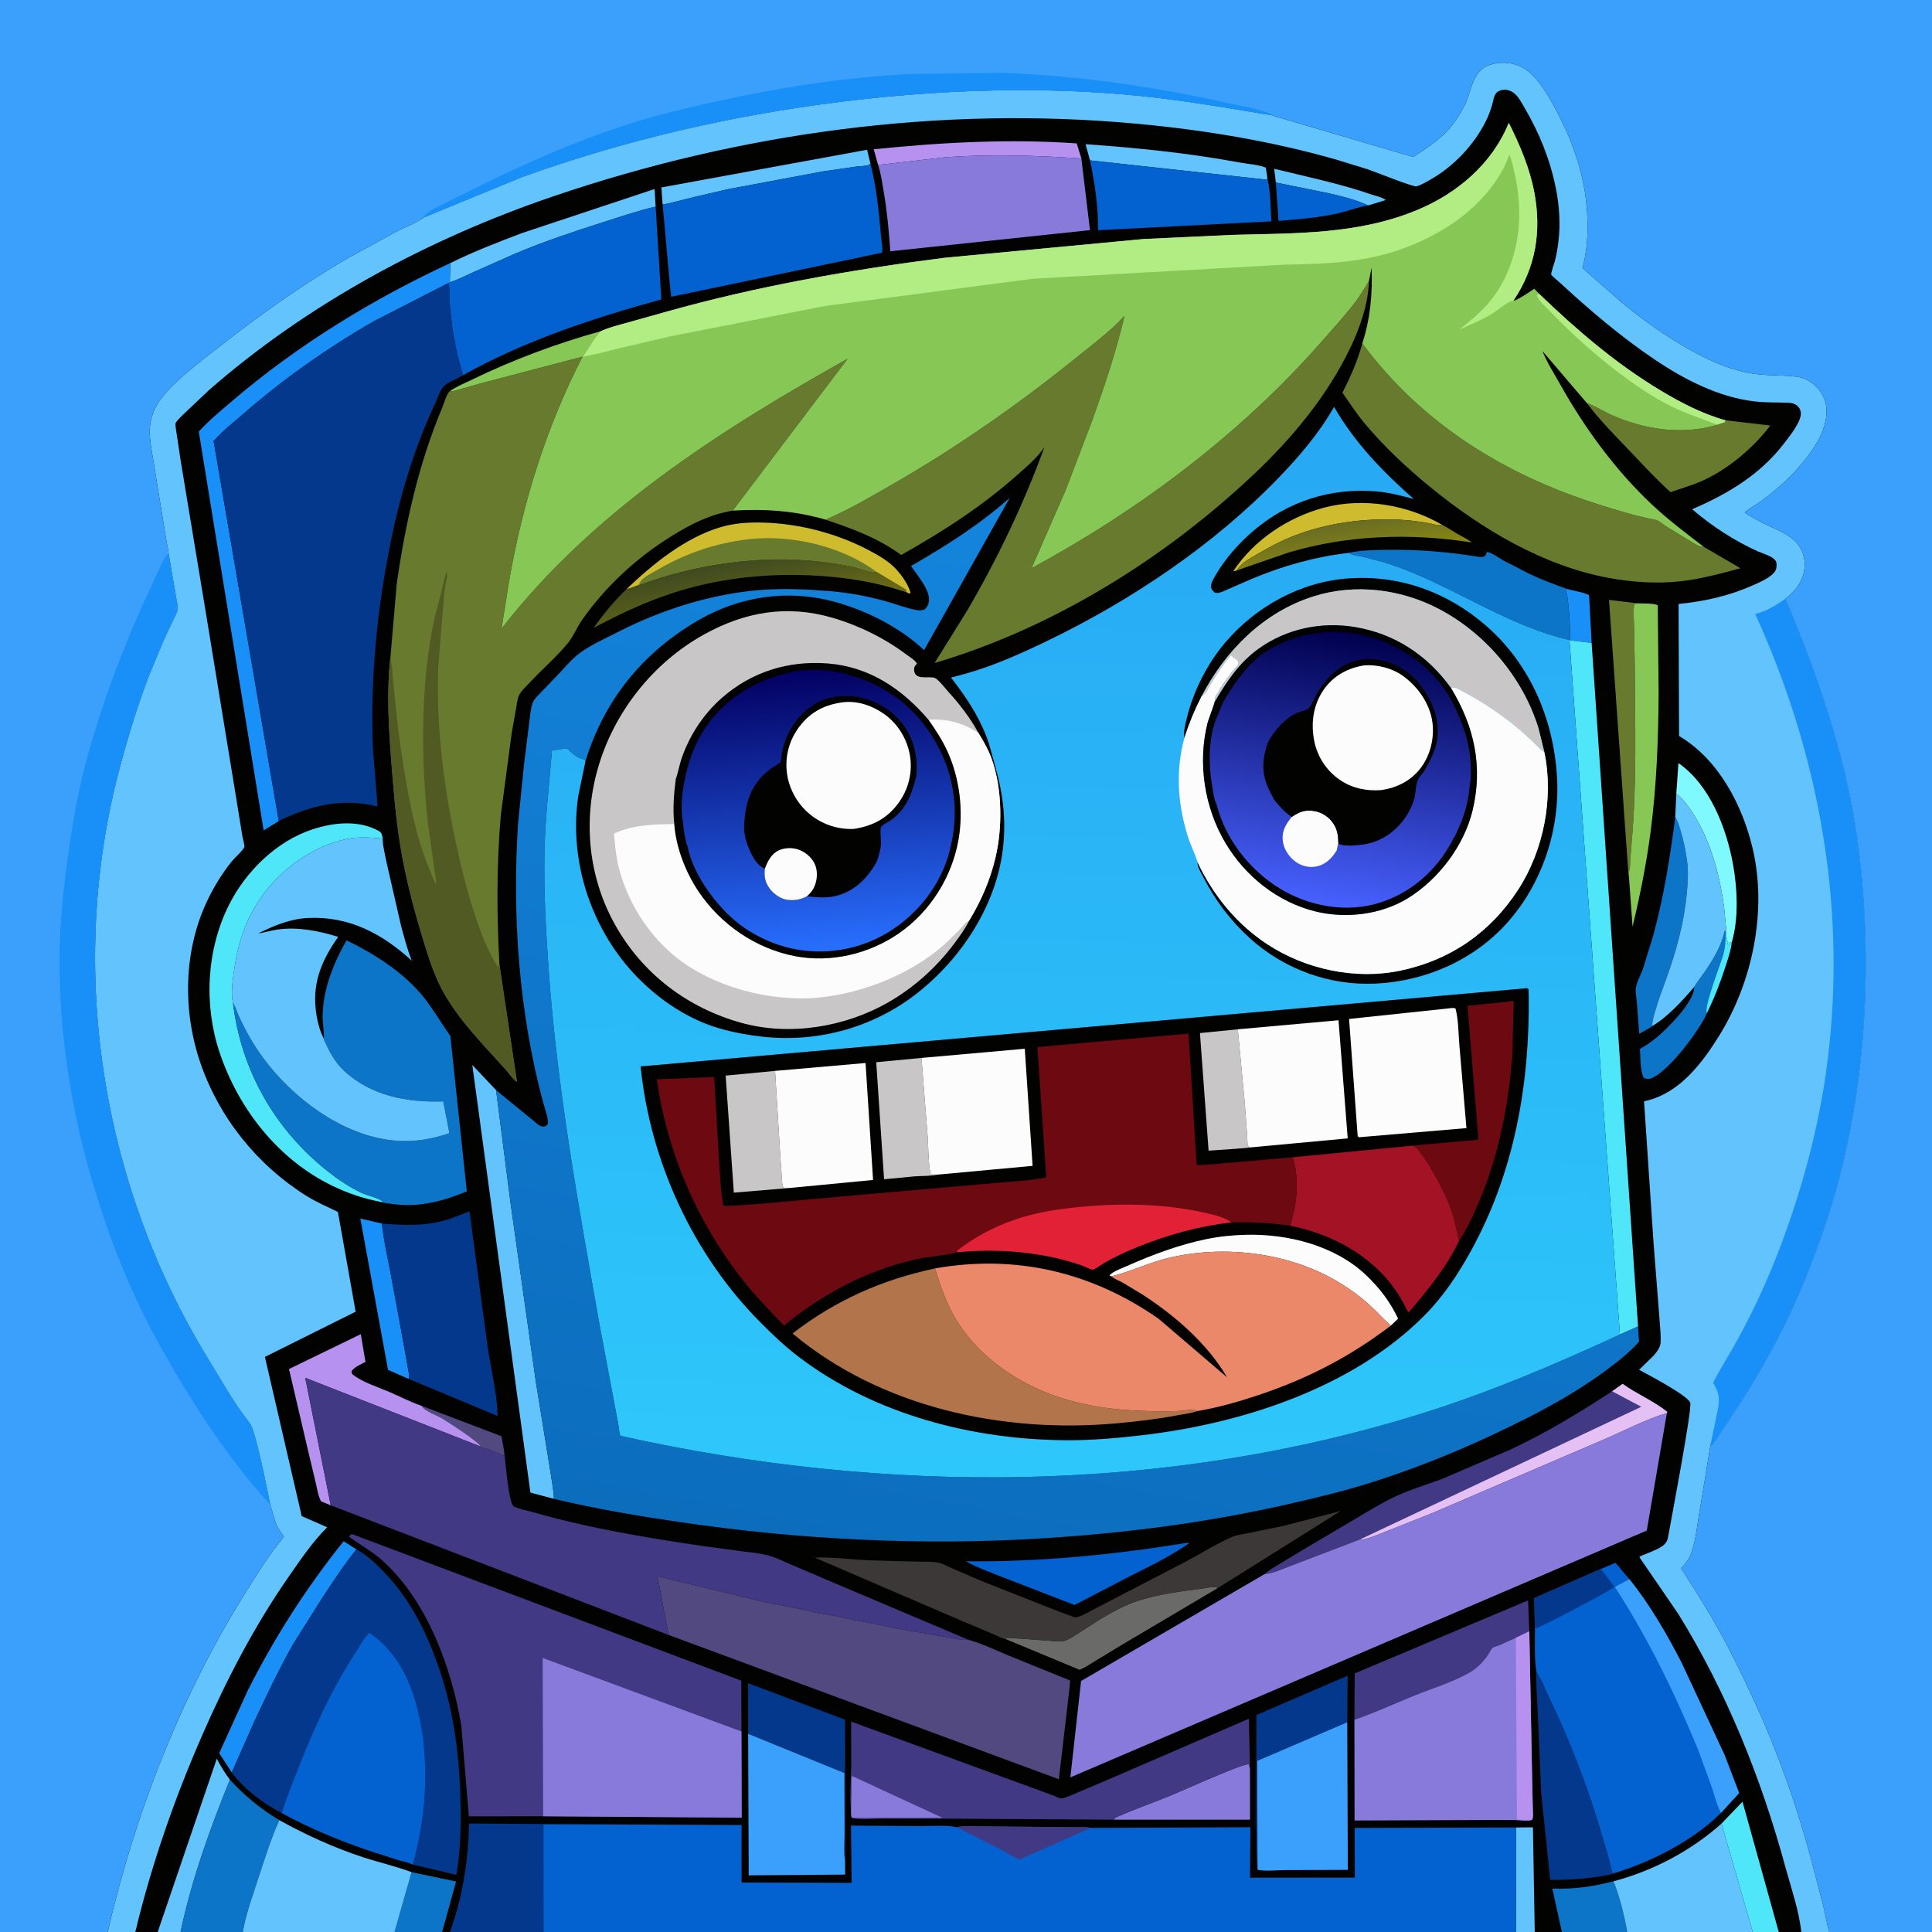 <svg version="1.1" xmlns="http://www.w3.org/2000/svg" style="display: block;" viewBox="0 0 2048 2048" width="1024" height="1024">
<defs>
	<linearGradient id="Gradient1" gradientUnits="userSpaceOnUse" x1="1435.95" y1="590.136" x2="1429.91" y2="554.176">
		<stop class="stop0" offset="0" stop-opacity="1" stop-color="rgb(134,133,22)"/>
		<stop class="stop1" offset="1" stop-opacity="1" stop-color="rgb(106,109,34)"/>
	</linearGradient>
	<linearGradient id="Gradient2" gradientUnits="userSpaceOnUse" x1="796.195" y1="651.926" x2="785.089" y2="594.108">
		<stop class="stop0" offset="0" stop-opacity="1" stop-color="rgb(105,106,22)"/>
		<stop class="stop1" offset="1" stop-opacity="1" stop-color="rgb(63,74,32)"/>
	</linearGradient>
	<linearGradient id="Gradient3" gradientUnits="userSpaceOnUse" x1="1038.96" y1="1673.06" x2="1246.67" y2="571.833">
		<stop class="stop0" offset="0" stop-opacity="1" stop-color="rgb(12,109,189)"/>
		<stop class="stop1" offset="1" stop-opacity="1" stop-color="rgb(20,132,220)"/>
	</linearGradient>
	<linearGradient id="Gradient4" gradientUnits="userSpaceOnUse" x1="855.902" y1="710.007" x2="877.989" y2="1007.52">
		<stop class="stop0" offset="0" stop-opacity="1" stop-color="rgb(3,0,98)"/>
		<stop class="stop1" offset="1" stop-opacity="1" stop-color="rgb(40,111,255)"/>
	</linearGradient>
	<linearGradient id="Gradient5" gradientUnits="userSpaceOnUse" x1="1168.12" y1="427.76" x2="1134.56" y2="1567.37">
		<stop class="stop0" offset="0" stop-opacity="1" stop-color="rgb(39,168,243)"/>
		<stop class="stop1" offset="1" stop-opacity="1" stop-color="rgb(46,199,251)"/>
	</linearGradient>
	<linearGradient id="Gradient6" gradientUnits="userSpaceOnUse" x1="1442.62" y1="672.425" x2="1396.29" y2="958.264">
		<stop class="stop0" offset="0" stop-opacity="1" stop-color="rgb(0,0,77)"/>
		<stop class="stop1" offset="1" stop-opacity="1" stop-color="rgb(71,97,255)"/>
	</linearGradient>
</defs>
<path transform="translate(0,0)" fill="rgb(2,2,1)" d="M 114.165 2048 L -0 2048 L 0 -0 L 2048 0 L 2048 2048 L 1939.16 2048 L 1909.44 2048 L 1885.56 2048 L 1857.96 2048 L 1724.92 2048 L 1655.69 2048 L 1626.9 2048 L 1606.89 2048 L 576.101 2048 L 476.998 2048 L 468.688 2048 L 418.243 2048 L 257.409 2048 L 191.43 2048 L 167.169 2048 L 143.425 2048 L 114.165 2048 z"/>
<path transform="translate(0,0)" fill="rgb(81,73,128)" d="M 446.938 1490.23 L 531.68 1522.51 L 534.645 1540.22 C 534.099 1540.72 533.721 1542.75 533.5 1543.49 C 529.209 1540.48 523.066 1538.18 518.071 1536.48 C 514.693 1535.33 512.739 1535.79 509.597 1533.41 C 507.572 1528.29 474.89 1507.3 468.401 1503.49 C 462.461 1499.99 450.273 1496.02 446.938 1490.23 z"/>
<path transform="translate(0,0)" fill="rgb(24,144,247)" d="M 1660.79 624.231 C 1667.86 626.29 1678.12 627.601 1684.5 630.892 L 1687.2 681.514 L 1663.75 678.8 L 1663.33 678.379 L 1664.09 677.833 C 1665.44 674.536 1662.47 632.169 1660.41 627.793 L 1659.75 626.519 L 1660.79 624.231 z"/>
<path transform="translate(0,0)" fill="rgb(99,195,252)" d="M 1352.45 193.476 L 1350.66 178.886 C 1385.19 187.384 1419.98 194.536 1453.66 206.121 C 1458.21 207.686 1465.25 209.076 1468.94 212.048 L 1450.26 217.78 C 1437.25 211.619 1422.42 208.09 1408.45 204.891 L 1352.45 193.476 z"/>
<path transform="translate(0,0)" fill="rgb(99,195,252)" d="M 1607.21 1937.2 L 1624.98 1937.04 L 1626.9 2048 L 1606.89 2048 L 1607.21 1937.2 z"/>
<path transform="translate(0,0)" fill="rgb(4,97,208)" d="M 1352.45 193.476 L 1408.45 204.891 C 1422.42 208.09 1437.25 211.619 1450.26 217.78 C 1438.87 219.606 1427.36 224.227 1415.96 226.672 C 1395.98 230.957 1375.62 232.436 1355.31 234.197 L 1352.45 193.476 z"/>
<path transform="translate(0,0)" fill="rgb(12,117,199)" d="M 436.321 1984.57 L 483.498 1994.49 L 468.688 2048 L 418.243 2048 L 436.321 1984.57 z"/>
<path transform="translate(0,0)" fill="rgb(99,195,252)" d="M 1155.47 170.018 L 1150.7 152.851 C 1206 156.733 1260.27 162.299 1314.84 172.391 C 1322.78 173.859 1334.59 174.547 1341.85 177.763 L 1343.54 189.226 L 1342.49 190.443 L 1155.47 170.018 z"/>
<path transform="translate(0,0)" fill="rgb(207,187,46)" d="M 1310.89 604.716 C 1309.78 605.128 1308.47 605.272 1307.32 605.5 C 1329.16 572.337 1365.68 548.117 1403.71 538.094 C 1445.36 527.12 1492.18 535.004 1529.18 556.588 L 1527.31 556.771 C 1523.26 557.062 1519.35 555.432 1515.4 554.746 C 1505.36 553 1495.18 551.516 1485 550.991 C 1446.14 548.985 1405.78 554.296 1369.51 568.835 C 1353.06 575.427 1337.7 584.304 1322.58 593.454 C 1318.04 596.202 1313.79 600.258 1310.89 604.716 z"/>
<path transform="translate(0,0)" fill="rgb(12,117,199)" d="M 1655.69 2048 L 1645.49 2001.95 C 1668.77 2002.75 1687.96 1999.98 1710.36 1994.26 C 1716.96 2010.79 1721.75 2030.49 1724.92 2048 L 1655.69 2048 z"/>
<path transform="translate(0,0)" fill="rgb(182,145,240)" d="M 930.819 174.833 L 926.199 158.221 C 997.362 150.969 1069.91 146.976 1141.36 152.019 L 1146.3 167.971 C 1098.8 164.78 1049.54 163.284 1002 166.692 L 930.819 174.833 z"/>
<path transform="translate(0,0)" fill="rgb(128,249,254)" d="M 1776.96 841.392 L 1779.22 808.941 C 1812.57 832.065 1830 877.561 1837.04 916 C 1841.66 941.23 1843.31 974.237 1835.64 999.139 L 1833.83 999.196 L 1834 1001.5 L 1831 1000.51 L 1831.97 999.265 C 1830.33 996.825 1830.31 994.272 1830.02 991.438 L 1830.18 988.562 L 1827.63 961.722 C 1822.88 927.874 1814.14 893.545 1795.94 864.281 C 1790.83 856.078 1784.72 847.25 1776.96 841.392 z"/>
<path transform="translate(0,0)" fill="rgb(24,144,247)" d="M 433.166 1461.69 L 411.324 1452.09 L 381.961 1291.73 L 404.843 1297 C 406.688 1314.76 410.746 1332.51 414.134 1350.03 L 425.111 1409.48 L 432.242 1449.09 C 432.79 1452.81 434.327 1458.24 433.166 1461.69 z"/>
<path transform="translate(0,0)" fill="url(#Gradient1)" d="M 1310.89 604.716 C 1313.79 600.258 1318.04 596.202 1322.58 593.454 C 1337.7 584.304 1353.06 575.427 1369.51 568.835 C 1405.78 554.296 1446.14 548.985 1485 550.991 C 1495.18 551.516 1505.36 553 1515.4 554.746 C 1519.35 555.432 1523.26 557.062 1527.31 556.771 L 1529.18 556.588 C 1535.01 559.581 1540.42 563.361 1546.09 566.644 C 1550.59 569.25 1556.22 571.731 1560.18 575.041 C 1495.62 564.904 1429.35 567.018 1366.42 585.5 L 1310.89 604.716 z"/>
<path transform="translate(0,0)" fill="rgb(79,230,250)" d="M 1824.89 1933.06 L 1847.11 1909.84 L 1885.56 2048 L 1857.96 2048 L 1824.89 1933.06 z"/>
<path transform="translate(0,0)" fill="rgb(99,195,252)" d="M 702.337 216.314 L 701.115 198.69 L 919.172 158.738 L 922.646 173.276 C 922.097 173.808 921.685 174.534 921 174.873 C 918.584 176.069 911.866 176.036 908.979 176.414 L 872.689 181.649 L 771 200.69 L 736.502 208.686 L 713.484 214.453 C 710.273 215.172 706.451 216.433 703.162 216.387 L 702.337 216.314 z"/>
<path transform="translate(0,0)" fill="rgb(12,117,199)" d="M 1795.93 1046.15 C 1799.22 1040.41 1803.56 1035.36 1807.27 1029.88 C 1816.46 1016.33 1824.82 1002.63 1828.32 986.5 L 1829.13 987 L 1829.38 991.163 L 1830.02 991.438 C 1830.31 994.272 1830.33 996.825 1831.97 999.265 L 1831 1000.51 L 1834 1001.5 L 1833.83 999.196 L 1835.64 999.139 C 1834.69 1007.85 1831.59 1016.52 1828.91 1024.84 C 1823.46 1041.76 1817.25 1057.86 1809.37 1073.81 L 1809.24 1074.3 C 1801.7 1091.83 1769.18 1135.62 1750.5 1143.03 C 1747.3 1144.29 1745.61 1143.76 1742.5 1142.65 C 1738.48 1135.82 1739.14 1120.18 1738.32 1112.01 C 1744.24 1108.73 1749.58 1105 1754.87 1100.78 C 1766.43 1091.55 1794.95 1063.08 1795.9 1047.58 L 1795.93 1046.15 z"/>
<path transform="translate(0,0)" fill="rgb(79,230,250)" d="M 1829.38 991.163 L 1830.02 991.438 C 1830.31 994.272 1830.33 996.825 1831.97 999.265 L 1831 1000.51 L 1834 1001.5 L 1833.83 999.196 L 1835.64 999.139 C 1834.69 1007.85 1831.59 1016.52 1828.91 1024.84 C 1823.46 1041.76 1817.25 1057.86 1809.37 1073.81 C 1805.93 1067.27 1824.69 1020.31 1827.1 1010.9 C 1828.79 1004.3 1829.2 997.956 1829.38 991.163 z"/>
<path transform="translate(0,0)" fill="rgb(99,195,252)" d="M 167.169 2048 L 229.812 1864.28 C 234.025 1872.23 238.316 1879.4 243.721 1886.63 C 222.554 1938.62 203.053 1993.02 191.43 2048 L 167.169 2048 z"/>
<path transform="translate(0,0)" fill="rgb(99,195,252)" d="M 477.413 278.858 C 501.735 266.782 527.516 256.864 552.885 247.218 L 693.874 200.362 L 695.004 219.008 C 676.525 223.284 658.338 229.521 640.267 235.268 C 608.834 245.265 577.345 255.739 546.92 268.522 L 500.47 289.134 C 492.826 292.558 484.838 296.803 476.832 299.189 L 477.413 278.858 z"/>
<path transform="translate(0,0)" fill="rgb(135,122,218)" d="M 1181.69 1928.94 L 1180.82 1927.5 C 1200.23 1918.53 1220.8 1911.51 1240.63 1903.41 C 1252.03 1898.75 1317.63 1869.01 1323.85 1870.11 L 1325.06 1875.17 L 1325.11 1928.93 L 1181.69 1928.94 z"/>
<path transform="translate(0,0)" fill="rgb(104,122,46)" d="M 1726.77 929.636 L 1726.41 929.409 L 1705.61 635.933 L 1735.67 639.537 L 1732.15 640.5 C 1731.34 648.26 1731.97 656.278 1732.14 664.082 L 1732.93 705.718 C 1733.24 768.245 1735.2 831.447 1729.56 893.773 L 1728.11 912.529 C 1727.91 915.787 1728.17 919.861 1727.09 922.924 C 1726.49 924.637 1726.79 926.339 1726.89 928.125 C 1726.96 929.363 1727.08 928.899 1726.77 929.636 z"/>
<path transform="translate(0,0)" fill="rgb(3,56,140)" d="M 1333.07 1982.01 C 1330.58 1978.34 1332.1 1837.72 1331.9 1817.96 L 1428.56 1776.29 L 1428.15 1825.61 L 1332.68 1866.6 L 1333.07 1982.01 z"/>
<path transform="translate(0,0)" fill="rgb(12,117,199)" d="M 1775.81 866.323 C 1778.6 870.206 1779.64 874.573 1781.05 879.064 C 1784.6 890.383 1786.82 901.586 1788.42 913.324 C 1789.94 924.452 1789.08 935.928 1788.05 947.052 C 1785.19 977.827 1776.92 1008.34 1766.38 1037.33 C 1762.31 1048.55 1757.97 1059.77 1754.7 1071.25 C 1753.22 1076.47 1751.36 1082.29 1751.38 1087.73 C 1747.23 1090.85 1742.22 1093.23 1737.69 1095.79 L 1735.08 1062.21 C 1734.75 1057.8 1733.47 1051.8 1734.05 1047.5 C 1734.92 1041.07 1739.49 1032.94 1741.7 1026.69 L 1752.58 991.453 C 1763.76 950.215 1770.38 908.626 1775.81 866.323 z"/>
<path transform="translate(0,0)" fill="rgb(24,144,247)" d="M 245.671 1878.96 L 232.36 1858.43 L 262.641 1791.98 C 290.953 1735.83 324.862 1682.76 364.298 1633.79 L 377.848 1642.4 C 364.843 1658.54 353.372 1675.91 342.039 1693.25 L 311.176 1742.17 C 295.617 1769.48 281.999 1798.52 268.632 1826.98 L 245.671 1878.96 z"/>
<path transform="translate(0,0)" fill="url(#Gradient2)" d="M 676.971 620.036 C 736.574 597.664 806.614 587.62 870 595.059 C 881.456 596.404 893.015 598.074 904.291 600.533 C 911.956 602.204 920.461 606.031 928.126 606.247 L 929.201 606.258 L 960.175 624.907 L 961.123 627.862 L 948.313 623.909 C 920.302 615.478 889.18 611.297 860 609.945 C 809.811 607.62 759.85 613.286 712 628.976 C 683.159 638.433 655.958 651.384 629.194 665.583 C 639.884 650.836 650.999 636.955 664.233 624.367 C 668.536 623.587 672.84 621.513 676.971 620.036 z"/>
<path transform="translate(0,0)" fill="rgb(106,106,105)" d="M 1066.3 1737.6 C 1066.53 1737.17 1066.6 1736.58 1067 1736.3 C 1067.73 1735.78 1076.52 1736.66 1078.1 1736.77 L 1111.51 1739.13 C 1116.33 1739.43 1122.22 1740.62 1126.97 1739.7 C 1131.36 1738.85 1136.22 1735.59 1140.03 1733.26 L 1166.12 1716.53 C 1178.84 1708.89 1192.81 1701.2 1206.98 1696.67 C 1227.77 1690.03 1251.21 1686.81 1272.82 1684.15 C 1277.6 1683.56 1286.71 1681.17 1291 1683.36 L 1191.03 1742.5 L 1162.31 1759.89 C 1156.51 1763.46 1150.75 1767.5 1144.41 1770.05 L 1066.3 1737.6 z"/>
<path transform="translate(0,0)" fill="rgb(3,56,140)" d="M 793.065 1837.92 L 793.06 1784.27 L 895.781 1822.91 L 895.804 1972.52 C 894.193 1963.49 895.269 1952.74 895.244 1943.5 L 895.109 1879.48 L 793.065 1837.92 z"/>
<path transform="translate(0,0)" fill="rgb(4,97,208)" d="M 1258.07 1635.5 L 1260.43 1635.42 L 1260.23 1636.09 C 1239.22 1650.86 1214.54 1662.25 1191.71 1673.96 L 1139.03 1701.37 L 1057.8 1669.96 C 1046.65 1665.45 1034.37 1661.11 1024.01 1655.01 C 1102.87 1655.85 1180.3 1648.08 1258.07 1635.5 z"/>
<path transform="translate(0,0)" fill="rgb(182,145,240)" d="M 350.598 1595.71 L 340.308 1591.49 C 337.23 1585.66 336.018 1577.38 334.475 1570.99 L 326.034 1535.47 L 306.34 1451.23 L 382.472 1414.26 L 387.416 1443.71 C 383.15 1445.87 376.021 1448.98 373.223 1452.83 C 372.203 1454.23 372.875 1454.96 373.249 1456.5 C 383.647 1465.17 400.592 1470.27 413.049 1475.67 C 423.911 1480.38 434.808 1486 445.952 1489.89 L 446.938 1490.23 C 450.273 1496.02 462.461 1499.99 468.401 1503.49 C 474.89 1507.3 507.572 1528.29 509.597 1533.41 L 323.563 1460.55 L 350.598 1595.71 z"/>
<path transform="translate(0,0)" fill="rgb(134,199,85)" d="M 1735.67 639.537 C 1740.6 639.874 1753.56 639.324 1757.31 641.636 L 1758.23 734.707 C 1757.88 783.939 1756.09 833.139 1749.67 882 C 1745.2 915.999 1738.55 949.061 1730.58 982.387 L 1726.77 929.636 C 1727.08 928.899 1726.96 929.363 1726.89 928.125 C 1726.79 926.339 1726.49 924.637 1727.09 922.924 C 1728.17 919.861 1727.91 915.787 1728.11 912.529 L 1729.56 893.773 C 1735.2 831.447 1733.24 768.245 1732.93 705.718 L 1732.14 664.082 C 1731.97 656.278 1731.34 648.26 1732.15 640.5 L 1735.67 639.537 z"/>
<path transform="translate(0,0)" fill="rgb(104,122,46)" d="M 1682.12 427.254 L 1683.04 427.568 C 1691.71 430.681 1700.05 436.28 1708.63 440.051 C 1738.68 453.265 1770.84 459.334 1803.5 454.232 C 1809.1 453.357 1814.89 452.038 1820.25 450.222 L 1828.5 447.51 L 1829.08 445.53 L 1876.58 451.064 C 1858.38 475.09 1831.24 497.938 1803.66 510.037 C 1792.9 514.755 1781.86 517.751 1770.87 521.719 C 1755.78 508.163 1742.19 493.298 1728.2 478.666 C 1712.34 462.081 1695.93 445.631 1682.12 427.254 z"/>
<path transform="translate(0,0)" fill="rgb(99,195,252)" d="M 1776.96 841.392 C 1784.72 847.25 1790.83 856.078 1795.94 864.281 C 1814.14 893.545 1822.88 927.874 1827.63 961.722 L 1830.18 988.562 L 1830.02 991.438 L 1829.38 991.163 L 1829.13 987 L 1828.32 986.5 C 1824.82 1002.63 1816.46 1016.33 1807.27 1029.88 C 1803.56 1035.36 1799.22 1040.41 1795.93 1046.15 C 1783.65 1060.62 1767.73 1078.05 1751.38 1087.73 C 1751.36 1082.29 1753.22 1076.47 1754.7 1071.25 C 1757.97 1059.77 1762.31 1048.55 1766.38 1037.33 C 1776.92 1008.34 1785.19 977.827 1788.05 947.052 C 1789.08 935.928 1789.94 924.452 1788.42 913.324 C 1786.82 901.586 1784.6 890.383 1781.05 879.064 C 1779.64 874.573 1778.6 870.206 1775.81 866.323 L 1776.96 841.392 z"/>
<path transform="translate(0,0)" fill="rgb(207,187,46)" d="M 664.233 624.367 C 692.219 597.717 726.378 569.816 764.123 558.75 C 778.548 554.521 793.07 553.602 808.028 553.943 C 847.174 554.835 888.471 565.66 922.857 584.259 C 932.145 589.283 941.914 594.925 949.249 602.646 C 955.392 609.113 963.094 619.761 965.185 628.5 L 964 629.242 L 961.123 627.862 L 960.175 624.907 L 929.201 606.258 L 928.126 606.247 C 920.461 606.031 911.956 602.204 904.291 600.533 C 893.015 598.074 881.456 596.404 870 595.059 C 806.614 587.62 736.574 597.664 676.971 620.036 C 672.84 621.513 668.536 623.587 664.233 624.367 z"/>
<path transform="translate(0,0)" fill="rgb(104,122,46)" d="M 676.971 620.036 L 678.835 616.516 C 682.539 611.34 690.773 607.657 696.117 604.5 C 726.273 586.684 758.222 575.803 793 571.677 C 838.296 566.305 892.306 578.799 929.201 606.258 L 928.126 606.247 C 920.461 606.031 911.956 602.204 904.291 600.533 C 893.015 598.074 881.456 596.404 870 595.059 C 806.614 587.62 736.574 597.664 676.971 620.036 z"/>
<path transform="translate(0,0)" fill="rgb(65,57,131)" d="M 1435.73 1822.99 L 1436.04 1773.87 L 1619.8 1696.48 L 1621.13 1729.26 L 1606.88 1736.08 L 1589.42 1743.93 C 1587.56 1744.68 1583.58 1745.66 1582.1 1746.84 C 1580.59 1748.04 1578.59 1752.32 1577.41 1754.06 C 1572.43 1761.37 1565.94 1768.06 1558.29 1772.57 C 1540.71 1782.93 1518.83 1789.44 1499.83 1797.08 C 1478.56 1805.64 1457.39 1815.58 1435.73 1822.99 z"/>
<path transform="translate(0,0)" fill="rgb(12,117,199)" d="M 1429.82 586.032 C 1442.15 583.223 1456.52 583.042 1469.18 582.838 C 1501.35 582.321 1531.93 584.739 1563.72 589.651 C 1567.15 590.181 1572.61 591.838 1574.8 588.5 L 1576.1 585.117 C 1580.85 585.338 1589.28 591.693 1593.73 594.169 L 1621.5 608.44 C 1634.25 614.53 1647.51 619.455 1660.81 624.192 L 1660.79 624.231 L 1659.75 626.519 L 1660.41 627.793 C 1662.47 632.169 1665.44 674.536 1664.09 677.833 L 1663.33 678.379 C 1604.1 664.593 1553.4 630.422 1497.95 607.276 C 1487.44 602.892 1476.44 598.858 1465.52 595.653 L 1444 590.069 C 1439.08 589.034 1434.11 588.855 1429.82 586.032 z"/>
<path transform="translate(0,0)" fill="rgb(3,56,140)" d="M 1628.8 1772.88 C 1634.34 1780.63 1637.91 1790.64 1642.05 1799.23 C 1662.48 1841.67 1679.29 1884.74 1693.44 1929.66 L 1704.22 1965.77 L 1707.69 1979 C 1707.97 1980.11 1708.4 1983.61 1709 1984.47 C 1709.43 1985.07 1710.21 1985.35 1710.81 1985.79 C 1708.2 1987.33 1702.08 1987.91 1698.93 1988.47 C 1680.18 1991.81 1662.24 1992.98 1643.26 1992.79 L 1633.65 1899.7 L 1630.7 1828.08 L 1628.94 1793.29 C 1628.63 1786.56 1627.86 1779.58 1628.8 1772.88 z"/>
<path transform="translate(0,0)" fill="rgb(12,117,199)" d="M 243.721 1886.63 C 259.272 1903.54 276.309 1917.67 296.066 1929.44 C 286.894 1949.9 280.025 1972.07 273.051 1993.37 C 267.277 2011.02 260.508 2029.69 257.409 2048 L 191.43 2048 C 203.053 1993.02 222.554 1938.62 243.721 1886.63 z"/>
<path transform="translate(0,0)" fill="rgb(3,56,140)" d="M 476.998 2048 C 490.313 2011.19 496.54 1972.04 497.173 1932.97 L 616.353 1933.82 L 576.001 1933.96 L 576.101 2048 L 476.998 2048 z"/>
<path transform="translate(0,0)" fill="rgb(99,195,252)" d="M 587.114 1588.82 L 562.24 1582.17 L 500.652 1128.89 L 525.868 1155.6 L 541.451 1277.09 L 568.121 1465.38 L 584.249 1564.93 C 585.236 1572.72 587.121 1580.99 587.114 1588.82 z"/>
<path transform="translate(0,0)" fill="rgb(99,195,252)" d="M 1824.89 1933.06 L 1857.96 2048 L 1724.92 2048 C 1721.75 2030.49 1716.96 2010.79 1710.36 1994.26 C 1752.32 1983.15 1792.5 1961.98 1824.89 1933.06 z"/>
<path transform="translate(0,0)" fill="rgb(4,97,208)" d="M 1155.47 170.018 L 1342.49 190.443 L 1343.54 189.226 C 1347.04 203.471 1346.76 219.951 1347.68 234.632 L 1163.97 244.025 C 1164.27 219.137 1160.59 194.315 1155.47 170.018 z"/>
<path transform="translate(0,0)" fill="rgb(79,230,250)" d="M 405.304 1274.36 C 386.947 1271.15 368.746 1265.01 352 1256.86 C 294.875 1229.05 253.033 1175.7 232.924 1116.11 C 215.801 1065.37 218.792 1006.39 243.099 958.5 C 260.994 923.246 293.38 891.537 331.393 879.092 C 353.654 871.803 380.264 868.979 401.5 880.869 C 405.078 882.873 404.803 885.159 405.68 888.914 C 392.797 887.797 379.625 886.753 366.894 889.5 C 329.506 897.568 295.383 923.001 274.258 954.854 C 258.527 978.574 251.335 1004.26 247.596 1032.22 C 246.413 1041.07 244.721 1054.41 246.982 1063.05 C 255.669 1134.73 291.497 1197.77 348.41 1242.37 C 359.2 1250.83 370.574 1258.32 382.942 1264.28 C 389.602 1267.5 400.661 1269.36 405.956 1273.73 L 405.304 1274.36 z"/>
<path transform="translate(0,0)" fill="rgb(24,144,247)" d="M 295.513 870.33 L 279.48 880.26 L 210.7 457.47 C 221.467 445.684 234.134 435.303 246.254 424.939 C 315.159 366.021 395.215 316.853 477.413 278.858 L 476.832 299.189 L 474.973 300.187 L 396.753 340.305 C 348.207 368.038 300.306 401.731 258.17 438.537 C 247.669 447.709 235.474 457.006 226.449 467.566 L 295.513 870.33 z"/>
<path transform="translate(0,0)" fill="rgb(65,57,131)" d="M 1708.92 1474.83 L 1720.06 1466.89 C 1735.1 1477.8 1753.09 1485.11 1767.35 1496.59 L 1766.98 1497.89 C 1743.87 1504.67 1720.92 1517.19 1698.64 1526.56 L 1516.26 1604.76 L 1471.17 1622.59 C 1462.29 1626.03 1452.75 1630.5 1443.39 1632.21 L 1442.47 1631.49 L 1367.44 1660.17 C 1359.17 1663.17 1349.6 1668.02 1340.8 1668.44 C 1345.04 1664.29 1350.9 1661.19 1355.95 1658.09 L 1383.78 1641.28 L 1435.99 1610.5 C 1450.24 1602.07 1464.6 1593.11 1479.6 1586.11 C 1495.31 1578.77 1512.53 1573.81 1528.77 1567.67 L 1601.2 1536.54 C 1639.15 1518.78 1673.93 1497.67 1708.92 1474.83 z"/>
<path transform="translate(0,0)" fill="rgb(229,192,244)" d="M 1708.92 1474.83 L 1720.06 1466.89 C 1735.1 1477.8 1753.09 1485.11 1767.35 1496.59 L 1766.98 1497.89 C 1743.87 1504.67 1720.92 1517.19 1698.64 1526.56 L 1516.26 1604.76 L 1471.17 1622.59 C 1462.29 1626.03 1452.75 1630.5 1443.39 1632.21 L 1442.47 1631.49 L 1739.86 1491.24 L 1708.92 1474.83 z"/>
<path transform="translate(0,0)" fill="rgb(59,160,252)" d="M 1428.15 1825.61 L 1428.75 1982.13 L 1362.2 1982.39 C 1353.33 1982.43 1341.66 1983.84 1333.07 1982.01 L 1332.68 1866.6 L 1428.15 1825.61 z"/>
<path transform="translate(0,0)" fill="rgb(59,160,252)" d="M 793.065 1837.92 L 895.109 1879.48 L 895.244 1943.5 C 895.269 1952.74 894.193 1963.49 895.804 1972.52 L 895.892 1987.12 L 793.667 1987.96 L 793.065 1837.92 z"/>
<path transform="translate(0,0)" fill="rgb(99,195,252)" d="M 296.066 1929.44 C 324.412 1945.15 354.132 1958.68 384.956 1968.79 C 401.844 1974.33 419.78 1978.32 436.321 1984.57 L 418.243 2048 L 257.409 2048 C 260.508 2029.69 267.277 2011.02 273.051 1993.37 C 280.025 1972.07 286.894 1949.9 296.066 1929.44 z"/>
<path transform="translate(0,0)" fill="rgb(79,230,250)" d="M 1663.75 678.8 L 1687.2 681.514 L 1736.39 1406.11 L 1717.2 1414.63 L 1663.75 678.8 z"/>
<path transform="translate(0,0)" fill="rgb(61,56,56)" d="M 1066.3 1737.6 C 1062.81 1737.24 1057.36 1734.15 1054.03 1732.76 L 1020.05 1718.4 L 863.62 1651.11 C 882.888 1650.3 902.525 1653.28 921.796 1654.04 L 972.866 1655.4 C 979.857 1655.62 988.538 1655.01 995.33 1656.67 C 1000.24 1657.86 1005.02 1660.7 1009.67 1662.69 L 1040.56 1675.97 L 1121.88 1708.09 L 1135.89 1713.18 C 1136.54 1713.41 1139.04 1714.56 1139.68 1714.52 C 1145.97 1714.12 1157.37 1706.87 1163.23 1704 L 1258.55 1654.54 C 1274.02 1646.23 1289.93 1636.15 1306.01 1629.24 C 1311.33 1626.95 1318.31 1626.17 1324 1624.99 L 1361.49 1617.26 L 1421.21 1601.71 L 1291 1683.36 C 1286.71 1681.17 1277.6 1683.56 1272.82 1684.15 C 1251.21 1686.81 1227.77 1690.03 1206.98 1696.67 C 1192.81 1701.2 1178.84 1708.89 1166.12 1716.53 L 1140.03 1733.26 C 1136.22 1735.59 1131.36 1738.85 1126.97 1739.7 C 1122.22 1740.62 1116.33 1739.43 1111.51 1739.13 L 1078.1 1736.77 C 1076.52 1736.66 1067.73 1735.78 1067 1736.3 C 1066.6 1736.58 1066.53 1737.17 1066.3 1737.6 z"/>
<path transform="translate(0,0)" fill="rgb(3,56,140)" d="M 404.843 1297 C 427.268 1298.96 448.254 1299.84 470.302 1294.01 C 479.854 1291.48 488.52 1287.62 497.643 1283.96 L 516.794 1426.79 C 520.397 1451.16 526.735 1476.54 527.611 1501.09 L 433.166 1461.69 C 434.327 1458.24 432.79 1452.81 432.242 1449.09 L 425.111 1409.48 L 414.134 1350.03 C 410.746 1332.51 406.688 1314.76 404.843 1297 z"/>
<path transform="translate(0,0)" fill="rgb(135,122,218)" d="M 930.819 174.833 L 1002 166.692 C 1049.54 163.284 1098.8 164.78 1146.3 167.971 L 1155.42 243.954 L 943.776 266.348 C 942.291 244.914 940.243 223.236 936.594 202.055 C 935.074 193.227 933.736 183.293 930.819 174.833 z"/>
<path transform="translate(0,0)" fill="rgb(4,97,208)" d="M 922.646 173.276 C 929.127 198.378 931.81 225.375 933.977 251.169 C 934.399 256.201 936.011 263.03 934.905 267.88 L 711.656 314.584 C 710.506 312.708 703.743 227.72 702.337 216.314 L 703.162 216.387 C 706.451 216.433 710.273 215.172 713.484 214.453 L 736.502 208.686 L 771 200.69 L 872.689 181.649 L 908.979 176.414 C 911.866 176.036 918.584 176.069 921 174.873 C 921.685 174.534 922.097 173.808 922.646 173.276 z"/>
<path transform="translate(0,0)" fill="rgb(4,97,208)" d="M 476.832 299.189 C 484.838 296.803 492.826 292.558 500.47 289.134 L 546.92 268.522 C 577.345 255.739 608.834 245.265 640.267 235.268 C 658.338 229.521 676.525 223.284 695.004 219.008 L 701.052 317.371 C 628.854 337.175 556.512 361.092 490.901 397.651 C 484.269 376.436 480.052 355.573 477.82 333.464 C 477.219 327.516 476.51 321.557 476.309 315.579 C 476.152 310.879 476.946 304.484 474.973 300.187 L 476.832 299.189 z"/>
<path transform="translate(0,0)" fill="rgb(65,57,131)" d="M 902.182 1921.45 C 900.602 1905.28 901.94 1887.54 902.384 1871.27 L 902.231 1824.96 L 1092.95 1894.66 L 1117.04 1903.5 C 1118.53 1904.05 1123.4 1906.46 1124.79 1906.35 C 1129.7 1905.99 1137.23 1902.26 1141.93 1900.31 L 1178 1884.99 L 1323.85 1821.92 L 1325.06 1875.17 L 1323.85 1870.11 C 1317.63 1869.01 1252.03 1898.75 1240.63 1903.41 C 1220.8 1911.51 1200.23 1918.53 1180.82 1927.5 L 1181.69 1928.94 L 1005.56 1927.85 L 934.503 1927.82 C 925.077 1927.81 911.725 1929.72 902.996 1927 C 902.155 1925.34 902.3 1923.29 902.182 1921.45 z"/>
<path transform="translate(0,0)" fill="rgb(135,122,218)" d="M 902.182 1921.45 L 902.733 1895.75 C 902.746 1891.68 902.14 1886.57 903.236 1882.65 L 999.063 1926.96 L 902.996 1927 C 902.155 1925.34 902.3 1923.29 902.182 1921.45 z"/>
<path transform="translate(0,0)" fill="rgb(104,122,46)" d="M 1806.01 579.659 L 1844.97 602.345 C 1823.73 608.1 1802.76 613.893 1780.8 616.254 C 1756.14 618.905 1730.71 617.202 1706.38 612.815 C 1636.35 600.192 1570.76 560.975 1516.43 516.562 C 1491.42 496.111 1467.07 473.456 1446.4 448.553 C 1437.91 438.327 1430.57 427.136 1423.02 416.204 C 1431.65 399.521 1439.22 382.239 1444.08 364.063 C 1507.07 448.92 1594.85 503.347 1694.74 534.79 C 1714.46 540.996 1734.69 547.199 1755.02 551.093 C 1758.46 551.752 1762.55 555.544 1765.49 557.505 L 1794.32 575.208 C 1798.13 577.332 1801.6 579.948 1806.01 579.659 z"/>
<path transform="translate(0,0)" fill="rgb(135,122,218)" d="M 1606.88 1736.08 L 1621.13 1729.26 L 1624.23 1891.84 L 1624.83 1917.53 C 1624.93 1921.08 1625.57 1925.96 1624.1 1929.19 C 1619.09 1931.26 1611.3 1929.43 1605.98 1929.33 L 1580.03 1929.26 L 1435.89 1929.81 L 1435.73 1822.99 C 1457.39 1815.58 1478.56 1805.64 1499.83 1797.08 C 1518.83 1789.44 1540.71 1782.93 1558.29 1772.57 C 1565.94 1768.06 1572.43 1761.37 1577.41 1754.06 C 1578.59 1752.32 1580.59 1748.04 1582.1 1746.84 C 1583.58 1745.66 1587.56 1744.68 1589.42 1743.93 L 1606.88 1736.08 z"/>
<path transform="translate(0,0)" fill="rgb(182,145,240)" d="M 1606.88 1736.08 L 1621.13 1729.26 L 1624.23 1891.84 L 1624.83 1917.53 C 1624.93 1921.08 1625.57 1925.96 1624.1 1929.19 L 1608 1928.85 L 1606.88 1736.08 z"/>
<path transform="translate(0,0)" fill="rgb(12,117,199)" d="M 343.329 1101.27 L 343.359 1099.66 C 343.447 1091.8 341.856 1084 342.029 1075.97 C 342.628 1048.06 353.704 1020.75 367.3 996.791 C 397.023 1011.09 428.919 1031.53 449.5 1057.59 C 459.607 1070.39 467.834 1084.79 477.355 1098.07 L 494.835 1262.9 C 478.989 1269.42 464.281 1274.24 447.25 1276.5 C 433.501 1278.32 419.164 1277.2 405.576 1274.74 L 405.304 1274.36 L 405.956 1273.73 C 400.661 1269.36 389.602 1267.5 382.942 1264.28 C 370.574 1258.32 359.2 1250.83 348.41 1242.37 C 291.497 1197.77 255.669 1134.73 246.982 1063.05 L 247.813 1064.43 C 249.969 1068.12 251.089 1072.51 252.866 1076.41 C 257.431 1086.46 262.708 1096.62 268.5 1106.02 C 295.36 1149.58 341.931 1189.68 391.5 1203.97 C 420.772 1212.41 447.715 1211.16 476.402 1201.2 L 469.842 1167.53 C 431.554 1168.78 393.031 1161.81 364.053 1134.45 C 354.564 1125.5 348.492 1113.51 343.258 1101.76 L 343.329 1101.27 z"/>
<path transform="translate(0,0)" fill="rgb(99,195,252)" d="M 246.982 1063.05 C 244.721 1054.41 246.413 1041.07 247.596 1032.22 C 251.335 1004.26 258.527 978.574 274.258 954.854 C 295.383 923.001 329.506 897.568 366.894 889.5 C 379.625 886.753 392.797 887.797 405.68 888.914 L 405.735 890.831 C 406.037 898.249 408.241 906.038 409.57 913.388 L 425.121 981.379 C 428.501 993.706 431.781 1006.52 436.515 1018.39 C 405.132 989.728 370.204 971.115 326.832 973.074 C 307.867 973.93 290.5 981.096 273.749 989.525 C 280.707 988.412 287.498 986.294 294.438 985.316 C 315.668 982.325 338.247 986.757 358.498 993.139 C 339.951 1019.41 330.001 1044.01 335.647 1077 C 337.104 1085.51 339.455 1093.54 343.329 1101.27 L 343.258 1101.76 C 348.492 1113.51 354.564 1125.5 364.053 1134.45 C 393.031 1161.81 431.554 1168.78 469.842 1167.53 L 476.402 1201.2 C 447.715 1211.16 420.772 1212.41 391.5 1203.97 C 341.931 1189.68 295.36 1149.58 268.5 1106.02 C 262.708 1096.62 257.431 1086.46 252.866 1076.41 C 251.089 1072.51 249.969 1068.12 247.813 1064.43 L 246.982 1063.05 z"/>
<path transform="translate(0,0)" fill="rgb(81,73,128)" d="M 708.761 1733.14 L 696.953 1670.92 L 804.005 1696.77 C 823.771 1701.26 844.512 1704.16 864 1709.3 L 867.005 1709.84 C 879.414 1712.08 892.916 1714.08 905 1717.32 L 908.005 1717.85 C 920.054 1719.99 933.269 1722.19 945 1725.3 L 948.005 1725.84 L 1017.75 1737.89 C 1020.59 1738.47 1023.55 1738.23 1026.43 1738.16 C 1040.97 1742.26 1055.36 1749.24 1069.34 1755.03 L 1134.42 1781.44 C 1134.89 1782.28 1123.58 1875.26 1122.39 1886.07 L 708.761 1733.14 z"/>
<path transform="translate(0,0)" fill="rgb(4,97,208)" d="M 1697.01 1663.15 L 1712.48 1656.66 L 1727.21 1674.06 C 1748.93 1701.02 1766.59 1731.66 1782.42 1762.36 L 1828.12 1860.42 L 1843.52 1900.71 L 1824.3 1921.74 C 1794.71 1951.35 1750.47 1973.65 1710.81 1985.79 C 1710.21 1985.35 1709.43 1985.07 1709 1984.47 C 1708.4 1983.61 1707.97 1980.11 1707.69 1979 L 1704.22 1965.77 L 1693.44 1929.66 C 1679.29 1884.74 1662.48 1841.67 1642.05 1799.23 C 1637.91 1790.64 1634.34 1780.63 1628.8 1772.88 C 1626.2 1758.22 1627.25 1741.36 1627.06 1726.45 L 1626.42 1694.05 L 1697.01 1663.15 z"/>
<path transform="translate(0,0)" fill="rgb(3,56,140)" d="M 1627.06 1726.45 L 1626.42 1694.05 L 1697.01 1663.15 L 1711.41 1681.98 C 1707.79 1686.13 1632.17 1725.6 1627.06 1726.45 z"/>
<path transform="translate(0,0)" fill="rgb(59,160,252)" d="M 1711.86 1682.25 L 1727.21 1674.06 C 1748.93 1701.02 1766.59 1731.66 1782.42 1762.36 L 1828.12 1860.42 L 1843.52 1900.71 L 1824.3 1921.74 C 1819.94 1913.66 1817.69 1903.9 1814.81 1895.17 L 1800.25 1855.22 C 1775.57 1795.23 1747.12 1736.75 1711.86 1682.25 z"/>
<path transform="translate(0,0)" fill="rgb(65,57,131)" d="M 350.598 1595.71 L 323.563 1460.55 L 509.597 1533.41 C 512.739 1535.79 514.693 1535.33 518.071 1536.48 C 523.066 1538.18 529.209 1540.48 533.5 1543.49 C 533.721 1542.75 534.099 1540.72 534.645 1540.22 C 536.013 1550.26 538.806 1590.06 544.216 1596.74 C 550.253 1599.65 556.927 1600.81 563.358 1602.56 L 591 1610.03 C 640.893 1622.59 691.428 1630.93 742.284 1638.46 L 786.779 1644.49 C 795.482 1645.63 804.483 1646.34 813.022 1648.45 C 821.338 1650.5 829.564 1654.62 837.393 1658.01 L 874.211 1673.74 L 952.168 1706.76 L 1026.43 1738.16 C 1023.55 1738.23 1020.59 1738.47 1017.75 1737.89 L 948.005 1725.84 L 945 1725.3 C 933.269 1722.19 920.054 1719.99 908.005 1717.85 L 905 1717.32 C 892.916 1714.08 879.414 1712.08 867.005 1709.84 L 864 1709.3 C 844.512 1704.16 823.771 1701.26 804.005 1696.77 L 696.953 1670.92 L 708.761 1733.14 L 350.598 1595.71 z"/>
<path transform="translate(0,0)" fill="rgb(3,56,140)" d="M 377.848 1642.4 C 388.217 1647.99 397.421 1656.63 405.641 1664.96 C 438.062 1697.79 457.513 1740.97 470.524 1784.69 C 482.756 1825.8 487.533 1870.31 488.24 1913.07 C 488.649 1937.8 488.044 1962.98 483.742 1987.39 L 437.445 1976.5 C 433.462 1974.11 426.228 1972.94 421.616 1971.56 L 390.875 1961.63 C 359.03 1950.7 328.237 1938.09 298.692 1921.89 C 279.526 1912.34 258.54 1896.22 245.671 1878.96 L 268.632 1826.98 C 281.999 1798.52 295.617 1769.48 311.176 1742.17 L 342.039 1693.25 C 353.372 1675.91 364.843 1658.54 377.848 1642.4 z"/>
<path transform="translate(0,0)" fill="rgb(4,97,208)" d="M 298.692 1921.89 C 304 1904.9 310.855 1888.32 317.337 1871.75 C 333.886 1829.45 352.735 1788.9 377.621 1750.8 C 381.655 1744.63 386.162 1735.76 391.628 1730.92 C 424.122 1753.2 438.646 1789.07 445.737 1826.65 C 455.033 1875.92 450.81 1928.38 437.445 1976.5 C 433.462 1974.11 426.228 1972.94 421.616 1971.56 L 390.875 1961.63 C 359.03 1950.7 328.237 1938.09 298.692 1921.89 z"/>
<path transform="translate(0,0)" fill="rgb(104,122,46)" d="M 875.13 550.877 C 898.457 540.979 920.896 527.834 942.881 515.256 C 1012.23 475.582 1077.1 430.496 1139.32 380.424 C 1156.72 366.422 1175.91 352.074 1191.15 335.772 L 1192.02 334.83 C 1183.32 372.215 1170.93 408.875 1158.07 445 L 1129.43 520.034 L 1093.47 602.334 C 1207.79 540.527 1315.6 459.638 1401.4 361.632 C 1413.69 347.589 1426.56 333.841 1437.68 318.824 C 1442.65 312.111 1446.7 304.962 1451.15 297.917 C 1450.47 322.062 1441.63 347.413 1431.23 369.05 C 1406.94 419.581 1370.09 464.024 1329.52 502.374 C 1234.62 592.097 1116.28 665.739 990.696 702.813 L 1025.72 646.489 C 1057.71 591.527 1085.42 533.661 1107.16 473.921 C 1099.57 485.177 1089.58 493.476 1079.54 502.431 C 1041.38 536.501 999.775 563.301 955.321 588.285 C 930.632 570.293 903.759 560.469 875.13 550.877 z"/>
<path transform="translate(0,0)" fill="rgb(65,57,131)" d="M 575.785 1925.32 L 496.982 1925.41 L 488.936 1828.5 C 478.245 1767.29 453.356 1698.5 406.789 1655.5 C 395.673 1645.24 382.763 1638.14 370.5 1629.55 L 370.5 1627.95 L 373 1626.16 L 785.812 1781.6 L 785.968 1835.44 L 786.252 1926.84 L 575.785 1925.32 z"/>
<path transform="translate(0,0)" fill="rgb(135,122,218)" d="M 575.785 1925.32 L 575.239 1757.52 L 785.968 1835.44 L 786.252 1926.84 L 575.785 1925.32 z"/>
<path transform="translate(0,0)" fill="rgb(135,122,218)" d="M 1442.47 1631.49 L 1443.39 1632.21 C 1452.75 1630.5 1462.29 1626.03 1471.17 1622.59 L 1516.26 1604.76 L 1698.64 1526.56 C 1720.92 1517.19 1743.87 1504.67 1766.98 1497.89 L 1745.65 1622.45 L 1134.61 1884.11 L 1145.99 1781.92 L 1340.8 1668.44 C 1349.6 1668.02 1359.17 1663.17 1367.44 1660.17 L 1442.47 1631.49 z"/>
<path transform="translate(0,0)" fill="rgb(3,56,140)" d="M 474.973 300.187 C 476.946 304.484 476.152 310.879 476.309 315.579 C 476.51 321.557 477.219 327.516 477.82 333.464 C 480.052 355.573 484.269 376.436 490.901 397.651 L 490.22 398.115 C 484.701 401.807 474.049 405.294 469.918 410.04 C 466.35 414.141 463.774 422.393 461.387 427.485 C 439.76 473.612 424.99 521.856 414.744 571.679 C 399.835 644.175 392.405 718.459 395.278 792.5 L 400.233 854.909 C 363.307 845.561 328.838 853.775 295.513 870.33 L 226.449 467.566 C 235.474 457.006 247.669 447.709 258.17 438.537 C 300.306 401.731 348.207 368.038 396.753 340.305 L 474.973 300.187 z"/>
<path transform="translate(0,0)" fill="rgb(104,122,46)" d="M 617.513 378.077 C 578.598 453.62 553.533 534.923 539.233 618.527 L 531.655 666.416 C 628.237 542.101 762.85 456.358 898.471 380.311 L 776.714 541.274 C 751.892 545.601 732.793 555.333 711.574 568.486 C 674.812 591.276 641.725 621.804 616.895 657.358 C 611.594 664.95 607.615 674.927 601.913 681.835 C 589.89 696.402 575.029 709.16 562.093 722.984 C 558.269 727.071 552.681 732.02 550.244 737.018 C 548.395 740.808 547.976 745.95 547.213 750.089 L 542.449 777.082 L 530.921 863.678 C 526.343 916.538 526.526 969.38 529.39 1022.31 L 548.004 1146.71 C 544.105 1144.64 539.062 1137.12 535.817 1133.53 C 520.781 1116.92 505.271 1100.68 491.349 1083.1 C 481.422 1070.57 471.751 1056.4 464.986 1041.88 C 457.29 1025.36 451.979 1007.43 446.707 990.024 C 437.273 958.867 429.32 927.272 424.112 895.113 C 419.341 865.652 417.045 835.736 414.726 806 C 411.946 770.368 409.711 732.238 413.874 696.647 L 420.495 619.402 C 429.431 556.012 443.835 491.243 468.816 432.122 C 470.596 427.912 473.35 417.326 476.817 414.72 C 479.982 415.02 482.975 413.869 486 413.063 L 509.5 406.419 L 617.513 378.077 z"/>
<path transform="translate(0,0)" fill="rgb(82,90,35)" d="M 413.874 696.647 C 414.115 700.67 415.377 704.464 415.676 708.165 C 418.952 748.708 423.409 788.687 430.485 828.779 C 436.132 860.773 442.826 892.07 455.5 922.133 C 457.668 927.276 459.531 933.201 462.73 937.795 L 453.476 871.597 C 446.511 806.459 446.058 736.148 457.334 671.5 C 460.805 651.6 466.998 632.63 471.207 613.005 L 473.5 605.51 C 475.564 609.147 471.775 621.218 471.193 626 L 464.555 706.784 C 462.244 771.068 470.675 836.989 484.643 899.641 C 491.702 931.3 499.647 962.174 511.564 992.414 C 514.839 1000.72 518.275 1008.56 522.6 1016.39 C 524.321 1019.5 525.522 1022.7 528.5 1024.83 L 529.39 1022.31 L 548.004 1146.71 C 544.105 1144.64 539.062 1137.12 535.817 1133.53 C 520.781 1116.92 505.271 1100.68 491.349 1083.1 C 481.422 1070.57 471.751 1056.4 464.986 1041.88 C 457.29 1025.36 451.979 1007.43 446.707 990.024 C 437.273 958.867 429.32 927.272 424.112 895.113 C 419.341 865.652 417.045 835.736 414.726 806 C 411.946 770.368 409.711 732.238 413.874 696.647 z"/>
<path transform="translate(0,0)" fill="rgb(4,97,208)" d="M 616.353 1933.82 L 786.116 1934.6 L 786.121 1995.55 L 902.77 1995.93 L 902.098 1935.21 L 975.976 1935.77 C 987.753 1935.85 1002.54 1934.28 1013.95 1936.86 C 1024.76 1934.85 1037 1936.08 1048.02 1936.11 L 1119.29 1936.73 L 1142.28 1936.95 C 1146.88 1936.97 1151.81 1936.53 1156.28 1937.63 L 1325.45 1936.96 L 1325.07 1990.38 L 1436.17 1990.33 L 1436 1937.7 L 1607.21 1937.2 L 1606.89 2048 L 576.101 2048 L 576.001 1933.96 L 616.353 1933.82 z"/>
<path transform="translate(0,0)" fill="rgb(65,57,131)" d="M 1013.95 1936.86 C 1024.76 1934.85 1037 1936.08 1048.02 1936.11 L 1119.29 1936.73 L 1142.28 1936.95 C 1146.88 1936.97 1151.81 1936.53 1156.28 1937.63 L 1080.8 1971.14 C 1074.41 1968.73 1068.06 1964.16 1061.86 1961.05 L 1013.95 1936.86 z"/>
<path transform="translate(0,0)" fill="url(#Gradient3)" d="M 525.868 1155.6 L 570.96 1192.5 C 573.697 1194.23 574.848 1194.56 578 1193.97 C 578.833 1193.21 579.928 1192.65 580.5 1191.68 C 582.41 1188.42 576.826 1172.7 575.74 1168.65 C 550.173 1073.15 542.823 972.063 549.125 873.552 L 555.455 810.5 L 560.968 766 C 561.904 759.363 562.305 751.954 564.498 745.642 C 566.135 740.932 569.705 737.86 573.063 734.323 L 590.261 716.477 C 597.735 708.75 605.591 699.028 614.099 692.629 C 625.538 684.026 640.736 677.279 653.57 670.681 C 700.637 646.481 752.997 629.711 805.904 625.418 C 829.678 623.489 854.786 624.693 878.533 626.524 C 898.999 628.101 919.814 631.966 939.568 637.534 C 949.747 640.402 960.201 644.544 970.538 646.5 C 974.281 647.208 977.033 647.423 980.5 645.772 C 982.63 643.413 983.978 641.573 984.562 638.375 C 986.858 625.811 972.198 609.95 965.751 599.984 C 1002.92 578.626 1038.17 556.247 1070.37 527.742 L 979.57 689.184 C 953.893 664.964 917.891 646.852 883.957 637.724 C 834.768 624.491 784.398 631.99 740.404 657.423 C 681.725 691.346 640.617 741.748 620.669 806.732 C 619.383 804.941 620.018 805.245 617.638 804.657 C 613.06 803.525 609.024 800.554 605.54 797.485 C 604.871 796.896 602.054 793.94 601.474 793.768 C 598.799 792.972 588.638 795.25 585.13 795.434 C 582.092 832.785 577.632 869.424 577.092 907 C 576.514 947.238 578.713 987.111 581.549 1027.23 C 590.498 1153.86 613.443 1279.33 635.542 1404.22 L 652.962 1496.69 L 655.861 1512.44 C 656.33 1515.46 656.424 1519.32 657.708 1522.04 C 938.419 1584.59 1236.34 1584.2 1511.88 1496.87 C 1582.4 1474.52 1650.11 1445.61 1717.2 1414.63 L 1736.39 1406.11 L 1737.43 1422.26 C 1726.92 1434.19 1713.93 1444.23 1701.13 1453.61 C 1675.78 1472.2 1648.66 1487.95 1620.67 1502.2 C 1565.94 1530.05 1510.32 1553.69 1451.68 1572.1 C 1422.79 1581.17 1393.41 1588.15 1363.89 1594.83 C 1279.4 1613.97 1193.54 1625.11 1107.12 1630.58 C 978.312 1638.74 848.158 1632.23 720.5 1613.45 C 675.803 1606.87 631.062 1599.36 587.114 1588.82 C 587.121 1580.99 585.236 1572.72 584.249 1564.93 L 568.121 1465.38 L 541.451 1277.09 L 525.868 1155.6 z"/>
<path transform="translate(0,0)" fill="rgb(201,198,200)" d="M 1027.46 975.69 C 1023.25 984.372 1017.32 992.502 1011.56 1000.21 C 992.687 1025.42 968.962 1046.83 941.638 1062.5 C 895.837 1088.77 837.194 1098.48 785.931 1084.26 C 728.939 1068.46 681.404 1032.53 652.29 980.806 C 623.873 930.317 617.859 870.941 633.51 815.364 C 650.373 755.485 691.931 702.639 746.475 672.482 C 790.028 648.401 834.334 640.842 882.531 654.886 C 910.694 663.092 938.043 676.677 961.49 694.307 C 964.889 696.863 969.987 699.779 972.036 703.5 C 970.186 705.298 968.955 706.757 968.968 709.5 C 969.025 722.278 985.012 715.986 991.285 718.809 C 994.795 720.389 1002.19 729.894 1005.06 733.059 C 1016.93 746.12 1028.52 760.966 1036.92 776.544 C 1042.26 785.149 1047.61 794.454 1051.06 804 C 1062.44 835.472 1062.88 876.936 1055.21 909.221 C 1049.51 933.191 1040.23 954.662 1027.46 975.69 z"/>
<path transform="translate(0,0)" fill="rgb(252,252,253)" d="M 984.285 763.051 C 998.504 761.596 1013.32 764.674 1026.21 770.709 C 1029.91 772.44 1033.16 774.923 1036.92 776.544 C 1042.26 785.149 1047.61 794.454 1051.06 804 C 1062.44 835.472 1062.88 876.936 1055.21 909.221 C 1049.51 933.191 1040.23 954.662 1027.46 975.69 C 1022.95 977.64 1020.04 982.522 1016.72 986.063 L 1001.5 1000.86 C 966.078 1032.22 916.427 1052.28 869.609 1057.29 C 818.007 1062.81 754.915 1046.48 714.684 1013.08 C 685.652 988.982 663.881 953.772 655.302 917 C 652.749 906.057 651.889 894.83 650.898 883.666 C 671.549 874.038 692.416 874.037 714.741 873.478 C 716.608 898.281 726.61 924.253 740.385 944.87 C 763.78 979.885 801.129 1005.56 842.668 1013.56 C 880.826 1020.91 921.386 1011.23 953.087 989.221 C 986.188 966.242 1009.13 929.667 1016.08 889.935 C 1021.43 859.302 1017.3 825.212 1004.51 796.87 C 999.05 784.79 991.857 773.871 984.285 763.051 z"/>
<path transform="translate(0,0)" fill="rgb(2,2,1)" d="M 716.381 825.696 C 718.969 818.729 720.079 811.086 722.513 803.971 C 730.845 779.622 745.551 757.124 764.898 740.062 C 796.59 712.115 835.577 700.038 877.5 703.289 C 921.498 706.702 956.314 730.276 984.285 763.051 C 991.857 773.871 999.05 784.79 1004.51 796.87 C 1017.3 825.212 1021.43 859.302 1016.08 889.935 C 1009.13 929.667 986.188 966.242 953.087 989.221 C 921.386 1011.23 880.826 1020.91 842.668 1013.56 C 801.129 1005.56 763.78 979.885 740.385 944.87 C 726.61 924.253 716.608 898.281 714.741 873.478 C 713.063 857.245 714.299 841.787 716.381 825.696 z"/>
<path transform="translate(0,0)" fill="url(#Gradient4)" d="M 723.532 868.749 L 723.479 868.718 C 722.157 859.77 722.352 848.783 723.555 839.809 C 726.809 815.518 734.728 789.821 748.93 769.55 C 771.195 737.771 806.396 717.95 844.206 711.576 C 880.73 705.418 921.554 718.548 951.108 739.993 C 980.387 761.239 1003.75 799.217 1009.55 834.86 C 1013.66 855.298 1012.59 877.955 1007.53 898.145 L 1006.98 901 C 997.552 937.741 973.482 968.782 941.28 988.408 C 910.408 1007.22 872.775 1013.2 837.5 1005.03 C 820.516 1001.1 803.513 993.413 789.106 983.606 C 762.749 965.665 734.489 928.353 728.62 896.371 C 727.565 895.051 727.301 892.512 726.91 890.818 C 725.242 883.59 724.343 876.118 723.532 868.749 z"/>
<path transform="translate(0,0)" fill="rgb(2,2,1)" d="M 788.755 880.601 C 788.959 852.973 794.855 830.438 818.568 813.784 C 820.018 812.765 826.684 809.035 827.306 807.82 C 828.434 805.618 828.38 800.131 828.944 797.5 C 830.845 788.616 833.905 780.274 838.431 772.395 C 847.239 757.064 861.539 744.629 878.791 740.096 L 880.5 739.66 C 888.212 737.631 896.413 737.357 904.348 738.139 C 924.151 740.091 943.146 750.469 955.587 765.922 C 968.804 782.338 973.393 802.934 971.117 823.561 C 966.529 841.553 960.904 856.947 945.5 868.603 C 942.807 870.64 935.917 873.966 934.167 876.397 C 932.374 878.887 934.13 890.395 933.918 894.046 C 933.543 900.497 931.622 907.165 929.455 913.215 C 920.013 930.232 907.317 943.526 888.156 949.193 C 877.775 952.263 865.969 951.326 855.317 950.15 C 848.565 953.639 843.122 954.61 835.598 953.964 C 828.103 953.321 820.872 948.262 816.318 942.476 C 811.072 935.81 809.809 929.106 810.788 920.866 L 809.02 920 C 799.032 914.562 793.788 900.221 790.515 889.999 L 788.755 880.601 z"/>
<path transform="translate(0,0)" fill="rgb(252,252,253)" d="M 810.788 920.866 C 813.75 913.051 817.4 905.36 825.39 901.526 C 832.129 898.293 841.134 898.29 848 901.19 C 855.273 904.261 861.978 910.478 864.557 918.068 C 867.094 925.537 866.016 934.994 862.283 941.89 C 860.474 945.232 858.106 947.628 855.317 950.15 C 848.565 953.639 843.122 954.61 835.598 953.964 C 828.103 953.321 820.872 948.262 816.318 942.476 C 811.072 935.81 809.809 929.106 810.788 920.866 z"/>
<path transform="translate(0,0)" fill="rgb(252,252,253)" d="M 894.53 744.339 C 909.873 742.886 924.23 747.95 936.742 756.549 C 951.333 766.576 961.492 783.035 964.513 800.462 C 967.614 818.346 963.133 836.608 952.421 851.218 C 940.242 867.829 925.124 875.521 905.136 878.68 C 889.359 879.395 873.827 874.623 861.164 865.247 C 846.702 854.538 836.724 837.855 834.275 820.071 C 831.755 801.778 836.669 783.994 848.002 769.448 C 860.03 754.011 875.285 746.59 894.53 744.339 z"/>
<path transform="translate(0,0)" fill="rgb(134,199,85)" d="M 636.834 351.106 C 645.551 347.042 655.422 344.729 664.684 342.129 L 705.783 330.615 C 801.978 303.478 901.546 286.017 1000.59 273.348 L 1212.22 253.392 L 1306.73 248.996 C 1373.75 247.155 1440.13 248.772 1503.26 222.214 C 1545.37 204.497 1582.01 173.197 1599.39 130.215 C 1611.14 153.825 1621.42 177.705 1626.39 203.782 C 1634.2 244.765 1628.05 283.462 1604.5 318.358 L 1605.57 318.633 C 1612.87 315.42 1619.77 310.482 1626.43 306.107 L 1631.22 311.172 C 1671.26 349.647 1712.77 385.438 1760.53 414.081 C 1781.78 426.83 1805.07 438.963 1829.08 445.53 L 1828.5 447.51 L 1820.25 450.222 C 1814.89 452.038 1809.1 453.357 1803.5 454.232 C 1770.84 459.334 1738.68 453.265 1708.63 440.051 C 1700.05 436.28 1691.71 430.681 1683.04 427.568 L 1682.12 427.254 L 1635.04 372.119 C 1640.03 384.645 1647.99 396.915 1654.59 408.704 C 1679.9 453.871 1712.78 498.797 1750.56 534.309 C 1768 550.692 1787.04 565.132 1806.01 579.659 C 1801.6 579.948 1798.13 577.332 1794.32 575.208 L 1765.49 557.505 C 1762.55 555.544 1758.46 551.752 1755.02 551.093 C 1734.69 547.199 1714.46 540.996 1694.74 534.79 C 1594.85 503.347 1507.07 448.92 1444.08 364.063 C 1452.71 337.802 1454.94 311.092 1453.95 283.583 L 1451.15 297.917 C 1446.7 304.962 1442.65 312.111 1437.68 318.824 C 1426.56 333.841 1413.69 347.589 1401.4 361.632 C 1315.6 459.638 1207.79 540.527 1093.47 602.334 L 1129.43 520.034 L 1158.07 445 C 1170.93 408.875 1183.32 372.215 1192.02 334.83 L 1191.15 335.772 C 1175.91 352.074 1156.72 366.422 1139.32 380.424 C 1077.1 430.496 1012.23 475.582 942.881 515.256 C 920.896 527.834 898.457 540.979 875.13 550.877 C 842.842 541.329 810.127 539.254 776.714 541.274 L 898.471 380.311 C 762.85 456.358 628.237 542.101 531.655 666.416 L 539.233 618.527 C 553.533 534.923 578.598 453.62 617.513 378.077 L 509.5 406.419 L 486 413.063 C 482.975 413.869 479.982 415.02 476.817 414.72 C 483.61 409.79 492.369 406.333 499.926 402.654 C 543.448 381.463 590.179 364.012 636.834 351.106 z"/>
<path transform="translate(0,0)" fill="rgb(177,237,130)" d="M 1820.25 450.222 C 1801.31 442.785 1783.09 437.119 1765.02 427.376 C 1747.81 418.1 1731.04 406.652 1715.5 394.814 C 1689.98 375.375 1665.06 352.968 1642.9 329.784 C 1638.57 325.249 1630.9 319.047 1629.08 313 L 1631.22 311.172 C 1671.26 349.647 1712.77 385.438 1760.53 414.081 C 1781.78 426.83 1805.07 438.963 1829.08 445.53 L 1828.5 447.51 L 1820.25 450.222 z"/>
<path transform="translate(0,0)" fill="rgb(177,237,130)" d="M 636.834 351.106 C 645.551 347.042 655.422 344.729 664.684 342.129 L 705.783 330.615 C 801.978 303.478 901.546 286.017 1000.59 273.348 L 1212.22 253.392 L 1306.73 248.996 C 1373.75 247.155 1440.13 248.772 1503.26 222.214 C 1545.37 204.497 1582.01 173.197 1599.39 130.215 C 1611.14 153.825 1621.42 177.705 1626.39 203.782 C 1634.2 244.765 1628.05 283.462 1604.5 318.358 L 1602.67 318.991 C 1595.04 321.804 1587.75 329.024 1580.62 333.241 C 1570.05 339.507 1558.61 344.213 1547.4 349.176 C 1557.91 340.4 1568.71 331.925 1577.66 321.481 C 1596.94 298.984 1607.18 270.295 1609.79 241.06 C 1611.53 221.526 1609.71 202.041 1605.33 182.989 C 1603.93 176.899 1602.55 169.631 1599.99 163.95 C 1597.6 169.5 1595.51 175.447 1592.55 180.71 C 1570.72 219.489 1534.28 244.839 1493.63 261.077 C 1450.88 278.153 1407.5 279.846 1362.08 280.531 L 1094.56 295.531 L 874.613 324.363 L 711.273 356.429 L 656.091 369.249 C 643.502 372.317 630.963 375.866 618.178 378.03 C 624.392 368.753 629.328 359.574 636.834 351.106 z"/>
<path transform="translate(0,0)" fill="rgb(99,195,252)" d="M 1348.87 122.295 L 1349.89 122.819 L 1498.13 166.379 C 1513.99 155.959 1531.27 144.962 1542.1 129 C 1546.84 122.028 1551.37 115.052 1554.54 107.187 C 1561.37 90.245 1562.11 71.972 1584 67.468 C 1595.51 65.1 1608.11 67.127 1617.73 73.946 C 1629.9 82.574 1638.65 97.111 1645.81 109.918 C 1662.28 139.358 1675.01 171.043 1680.21 204.507 C 1683.97 228.722 1684.43 260.301 1677.45 284.049 L 1719.26 320.733 C 1741.65 339.228 1765.99 356.561 1791.34 370.726 C 1811.41 381.938 1830.77 390.809 1853.42 395.268 C 1870.21 398.574 1887.07 397.267 1903.89 399.226 C 1920.79 401.195 1934.93 416.018 1936.1 433 C 1937.79 457.392 1919.13 481.81 1903.34 499.108 C 1892.32 511.182 1879.31 522.059 1866.2 531.775 C 1863.37 533.868 1850.41 541.271 1849.63 543.555 C 1857.42 548.562 1865.74 553.007 1874.11 556.966 C 1890.82 564.862 1908.36 571.133 1912.45 591.631 C 1914.53 602.018 1911.42 613.103 1905.5 621.682 C 1901.87 626.941 1897.51 630.706 1892.58 634.654 C 1920.51 701.085 1944.79 768.37 1959.95 839 C 1969.77 884.749 1974.71 932.252 1976.75 978.955 C 1980.96 1075.01 1971.31 1173.17 1945.02 1265.83 C 1936.29 1296.58 1924.9 1327.76 1912.88 1357.38 C 1892.82 1406.8 1867.37 1453.35 1837.83 1497.73 C 1830.26 1509.1 1823.04 1520.98 1814.77 1531.84 L 1813.43 1530.32 L 1800.82 1607.03 C 1798.69 1619.91 1797.25 1634.19 1792.76 1646.49 C 1791.1 1651.06 1788.44 1654.95 1785.5 1658.79 C 1784.48 1660.13 1782.03 1661.07 1782.33 1662.73 C 1782.5 1663.69 1784.7 1666.67 1785.31 1667.67 L 1796.65 1685.34 L 1812.47 1711.16 C 1830.85 1742.15 1846.39 1774.53 1861.41 1807.23 C 1885.16 1858.92 1904.73 1914.69 1919.56 1969.61 L 1933.05 2021.59 C 1935.15 2030.27 1936.48 2039.52 1939.16 2048 L 1909.44 2048 C 1907.01 2025.04 1898.58 2001.11 1892.48 1978.73 C 1866.98 1885.14 1830.18 1793.36 1779 1710.74 L 1737.82 1650.66 C 1738.86 1649.22 1741.92 1648.42 1743.56 1647.71 C 1749.26 1645.24 1755.89 1643.03 1761.1 1639.64 C 1764.89 1637.18 1767.34 1634.3 1768.13 1629.81 C 1770.89 1614.25 1794.05 1493.05 1791.71 1486.85 C 1788.77 1479.07 1746.97 1457.2 1737.53 1452.02 L 1753.11 1436.83 C 1756.1 1433.4 1759.86 1428.49 1760.26 1423.8 C 1760.93 1415.93 1759.61 1406.89 1759.2 1398.95 L 1752.72 1315.99 L 1742.75 1167.41 L 1745.31 1166.84 C 1780.66 1158.41 1804.54 1126.83 1822.73 1097.36 C 1857.98 1040.26 1873.44 964.937 1857.82 899.139 C 1847.03 853.719 1822.31 806.06 1781.25 780.987 L 1779.89 780.168 L 1779.36 640.238 C 1807.47 637.382 1832.57 631.781 1858.5 620.294 C 1865.56 617.167 1874.33 613.366 1879.86 607.838 C 1882.96 604.742 1883.68 600.764 1883.03 596.5 C 1882.09 590.295 1868.54 586.811 1863.53 584.551 C 1838.26 573.154 1814.77 557.776 1793.73 539.822 C 1830.97 523.833 1865.12 503.585 1890.35 471.076 C 1895.75 464.11 1910.5 446.189 1908.92 436.979 C 1907.74 430.135 1902.33 427.166 1896.01 426.916 C 1883.82 426.434 1872.16 426.925 1859.94 425.511 C 1821.68 421.082 1785.26 402.181 1753.68 380.885 C 1717.99 356.828 1684.94 328.594 1653.33 299.454 C 1652.06 298.285 1644.62 292.149 1644.34 291.085 C 1643.93 289.467 1647.53 279.339 1648.11 277.189 C 1650 270.154 1651.11 263.162 1652 255.942 C 1654.28 237.491 1652.95 217.757 1649.29 199.6 C 1643.19 169.296 1631.96 141.408 1616.38 114.781 C 1613.02 109.048 1609.28 101.295 1603.5 97.698 C 1599.75 95.366 1595.38 94.399 1591.08 95.65 C 1589.75 96.035 1587.44 97.135 1586.5 98.112 C 1583.33 101.404 1582.89 107.307 1581.61 111.565 C 1579.89 117.296 1577.8 122.951 1575.13 128.309 C 1562.56 153.554 1541.19 176.241 1516.6 190.202 C 1512.19 192.707 1506.36 196.244 1501.48 197.548 C 1498.18 198.432 1455.77 181.433 1450.06 179.506 L 1415.83 169.017 C 1347.8 149.565 1276.55 137.822 1206.17 131.272 C 996.562 111.764 785.244 140.51 586.336 208.166 C 454.5 253.009 326.157 321.851 221.168 413.869 L 193.479 440.066 C 191.863 441.73 186.545 446.782 186.008 448.992 C 185.624 450.569 186.596 454.939 186.794 456.694 L 191.329 487.168 L 218.947 654 L 250.558 847.12 L 257.027 887 C 257.375 889.003 259.453 896.128 259.032 897.783 C 258.231 900.933 248.402 909.688 245.927 912.773 C 236.015 925.121 227.42 938.893 220.5 953.128 C 194.442 1006.73 193.289 1071.33 212.576 1127.22 C 232.499 1184.95 272.628 1234.9 324.411 1267.46 C 334.928 1274.07 347.026 1279.29 358.206 1284.71 L 376.999 1390.46 L 280.827 1438.38 L 319.829 1607.16 L 346.854 1618.95 C 331.285 1634.41 318.77 1653.04 306.274 1670.99 C 269.723 1723.48 240.288 1780.25 214.649 1838.74 C 185.151 1906.04 160.565 1976.49 143.425 2048 L 114.165 2048 C 143.154 1922.06 192.18 1796.54 260.991 1687 C 273.4 1667.24 285.985 1646.99 300.937 1629.04 C 298.761 1625.35 295.946 1622.24 294.063 1618.33 C 290.453 1610.84 289.132 1602.76 286.367 1594.99 C 283.612 1581.15 271.038 1516.51 264.673 1508.52 C 248.102 1487.74 234.496 1463.13 220.609 1440.46 C 106.477 1254.18 70.407 1023.81 127.341 812.215 C 136.159 779.443 146.087 746.863 158.308 715.188 L 173.274 679.159 L 184.7 654.812 C 185.72 652.492 187.936 648.758 188.29 646.321 C 188.777 642.971 187.133 636.619 186.638 633.132 L 178.762 587.128 C 178.796 584.073 177.585 580.07 177.074 577 L 173.559 555.844 L 159.706 471 C 158.587 462.207 158.018 452.291 160.445 443.682 L 160.953 442 C 163.23 434.251 166.7 427.708 171.749 421.399 C 187.253 402.028 208.975 385.964 228.386 370.687 C 273.466 335.205 320.213 301.633 370 272.946 L 419.964 245.611 C 428.993 240.996 440.263 236.876 448.516 231.096 L 449.383 230.425 L 553.517 187.627 C 663.139 148.228 775.403 122.309 890.914 107.931 C 989.211 95.695 1089.24 91.637 1188.12 99.769 C 1242.26 104.221 1295.38 113.393 1348.87 122.295 z"/>
<path transform="translate(0,0)" fill="rgb(24,144,247)" d="M 1813.43 1530.32 L 1819.61 1500.84 C 1820.88 1494.58 1822.63 1487.39 1821.86 1480.99 C 1821.17 1475.23 1818.8 1470.77 1815.99 1465.8 C 1824.23 1449.36 1834.49 1433.76 1843.29 1417.56 C 1860.29 1386.25 1875.63 1352.6 1888.07 1319.24 C 1909.81 1260.96 1926.35 1200.94 1935.28 1139.3 C 1959.52 971.856 1930.54 804.114 1860.59 650.879 C 1872.36 647.991 1882.82 641.622 1892.58 634.654 C 1920.51 701.085 1944.79 768.37 1959.95 839 C 1969.77 884.749 1974.71 932.252 1976.75 978.955 C 1980.96 1075.01 1971.31 1173.17 1945.02 1265.83 C 1936.29 1296.58 1924.9 1327.76 1912.88 1357.38 C 1892.82 1406.8 1867.37 1453.35 1837.83 1497.73 C 1830.26 1509.1 1823.04 1520.98 1814.77 1531.84 L 1813.43 1530.32 z"/>
<path transform="translate(0,0)" fill="url(#Gradient5)" d="M 620.669 806.732 L 612.879 844.282 C 604.251 904.578 621.167 966.849 657.854 1015.28 C 680.604 1045.31 712.949 1071.37 748.034 1085.19 C 765.419 1092.03 784.791 1095.89 803.265 1098.34 C 862.75 1106.21 923.052 1090.81 970.74 1053.98 C 1018.21 1017.31 1055.63 960.845 1063.03 900.5 C 1066.8 869.727 1063.29 841.133 1054.73 811.464 C 1051.78 801.209 1049.53 791.046 1045.72 781.031 C 1036.93 757.936 1023.19 737.611 1008.08 718.252 L 1022.43 714.469 C 1052.75 706.042 1082.4 692.776 1110.69 679.103 C 1199.48 636.181 1286.83 577.524 1355.46 506.391 C 1377.69 483.35 1398.27 459.224 1414.15 431.313 C 1436.03 469.237 1465.92 500.193 1498.6 528.928 C 1485.68 525.557 1472.67 522.07 1459.31 520.916 C 1411.23 516.763 1365.56 531.113 1328.74 562.618 C 1313.56 575.609 1299.13 591.691 1289.01 608.991 C 1287.03 612.379 1283.71 617.497 1283.75 621.5 C 1283.78 624.861 1285.62 626.118 1287.77 628.337 C 1292.28 629.297 1296.69 626.823 1300.85 624.998 L 1327.41 613.416 C 1360.55 599.664 1394.17 590.178 1429.82 586.032 C 1434.11 588.855 1439.08 589.034 1444 590.069 L 1465.52 595.653 C 1476.44 598.858 1487.44 602.892 1497.95 607.276 C 1553.4 630.422 1604.1 664.593 1663.33 678.379 L 1663.75 678.8 L 1717.2 1414.63 C 1650.11 1445.61 1582.4 1474.52 1511.88 1496.87 C 1236.34 1584.2 938.419 1584.59 657.708 1522.04 C 656.424 1519.32 656.33 1515.46 655.861 1512.44 L 652.962 1496.69 L 635.542 1404.22 C 613.443 1279.33 590.498 1153.86 581.549 1027.23 C 578.713 987.111 576.514 947.238 577.092 907 C 577.632 869.424 582.092 832.785 585.13 795.434 C 588.638 795.25 598.799 792.972 601.474 793.768 C 602.054 793.94 604.871 796.896 605.54 797.485 C 609.024 800.554 613.06 803.525 617.638 804.657 C 620.018 805.245 619.383 804.941 620.669 806.732 z"/>
<path transform="translate(0,0)" fill="rgb(2,2,1)" d="M 1255.45 782.296 L 1255.31 781.249 C 1254.62 774.643 1256.45 768.053 1257.97 761.667 C 1264.69 733.289 1279.78 703.541 1298.58 681.369 C 1331.16 642.944 1378.51 616.847 1429 613.144 C 1483.63 609.138 1534.66 627.758 1575.61 663.564 C 1622.11 704.222 1646.74 762.318 1650.46 823.171 C 1653.88 879.04 1635.01 936.412 1597.66 978.219 C 1562.29 1017.81 1511.35 1040.01 1458.58 1042.65 C 1409.69 1045.09 1361.38 1027.53 1325.06 994.704 C 1304.3 975.935 1288.42 954.681 1275.59 929.846 C 1273.53 925.855 1269.45 919.285 1269.39 914.911 L 1269.48 914.052 C 1286.07 949.176 1310.84 979.575 1343.47 1000.99 C 1383.96 1027.57 1436.7 1038.92 1484.35 1028.93 C 1537.52 1017.77 1579.67 988.653 1609.27 943.164 C 1636.22 901.754 1647.28 845.946 1637.1 797.433 L 1630.85 772 C 1614.51 718.896 1575.07 671.848 1525.96 645.899 C 1485.25 624.389 1436.83 618.257 1392.56 632.15 C 1339.43 648.828 1298.9 689.779 1273.64 738.289 C 1266.21 752.815 1260.49 766.809 1255.45 782.296 z"/>
<path transform="translate(0,0)" fill="rgb(201,198,200)" d="M 1273.64 738.289 C 1298.9 689.779 1339.43 648.828 1392.56 632.15 C 1436.83 618.257 1485.25 624.389 1525.96 645.899 C 1575.07 671.848 1614.51 718.896 1630.85 772 L 1637.1 797.433 C 1633.54 795.391 1630.59 791.773 1627.67 788.917 L 1612.7 775.07 C 1593.71 758.817 1572.24 744.256 1550.1 732.643 C 1546.07 730.531 1542.55 727.858 1538.06 729.258 C 1513.37 694.895 1478.95 671.958 1436.89 664.79 C 1401.04 658.679 1363.89 666.339 1334.25 687.617 C 1313.24 702.699 1300.55 722.383 1287.54 744.141 L 1287.83 741.348 C 1287.93 740.019 1287.87 739.432 1288.48 738.197 L 1289.01 737.25 C 1289.64 735.88 1290.3 735.446 1291.01 734.25 C 1291.69 733.091 1292.42 731.482 1293.01 730.25 L 1293.51 729 L 1294.75 727.75 C 1297.72 723.289 1293.97 727.792 1296.18 725.203 L 1305.88 711.968 C 1307.62 709.365 1310.41 707.562 1312.01 705.005 C 1312.79 703.744 1312.97 702.706 1312.31 701.304 C 1311.54 699.687 1310.13 698.529 1308.6 697.722 C 1307 696.87 1307.43 697.336 1306.27 695.77 L 1305.55 694.668 C 1301.99 697.115 1299.62 701.105 1297.1 704.567 C 1291.05 712.891 1285.39 721.419 1280.47 730.481 C 1278.73 733.695 1277.44 735.503 1274.45 737.711 L 1273.64 738.289 z"/>
<path transform="translate(0,0)" fill="rgb(252,252,253)" d="M 1273.64 738.289 L 1274.45 737.711 C 1277.44 735.503 1278.73 733.695 1280.47 730.481 C 1285.39 721.419 1291.05 712.891 1297.1 704.567 C 1299.62 701.105 1301.99 697.115 1305.55 694.668 L 1306.27 695.77 C 1307.43 697.336 1307 696.87 1308.6 697.722 C 1310.13 698.529 1311.54 699.687 1312.31 701.304 C 1312.97 702.706 1312.79 703.744 1312.01 705.005 C 1310.41 707.562 1307.62 709.365 1305.88 711.968 L 1296.18 725.203 C 1293.97 727.792 1297.72 723.289 1294.75 727.75 L 1293.51 729 L 1293.01 730.25 C 1292.42 731.482 1291.69 733.091 1291.01 734.25 C 1290.3 735.446 1289.64 735.88 1289.01 737.25 L 1288.48 738.197 C 1287.87 739.432 1287.93 740.019 1287.83 741.348 L 1287.54 744.141 C 1287.77 744.819 1280.73 763.673 1280.12 766.109 C 1269.36 808.716 1276.72 856.372 1299.32 894.046 C 1320.33 929.071 1354.27 956.191 1394.21 966.098 C 1426.28 974.053 1463.49 969.739 1491.98 952.416 C 1524.53 932.618 1551.89 896.631 1560.9 859.43 C 1572.27 812.517 1562.82 769.968 1538.06 729.258 C 1542.55 727.858 1546.07 730.531 1550.1 732.643 C 1572.24 744.256 1593.71 758.817 1612.7 775.07 L 1627.67 788.917 C 1630.59 791.773 1633.54 795.391 1637.1 797.433 C 1647.28 845.946 1636.22 901.754 1609.27 943.164 C 1579.67 988.653 1537.52 1017.77 1484.35 1028.93 C 1436.7 1038.92 1383.96 1027.57 1343.47 1000.99 C 1310.84 979.575 1286.07 949.176 1269.48 914.052 C 1266.97 905.4 1262.47 896.95 1259.66 888.223 C 1248.42 853.291 1245.88 817.905 1255.45 782.296 C 1260.49 766.809 1266.21 752.815 1273.64 738.289 z"/>
<path transform="translate(0,0)" fill="rgb(2,2,1)" d="M 1287.54 744.141 C 1300.55 722.383 1313.24 702.699 1334.25 687.617 C 1363.89 666.339 1401.04 658.679 1436.89 664.79 C 1478.95 671.958 1513.37 694.895 1538.06 729.258 C 1562.82 769.968 1572.27 812.517 1560.9 859.43 C 1551.89 896.631 1524.53 932.618 1491.98 952.416 C 1463.49 969.739 1426.28 974.053 1394.21 966.098 C 1354.27 956.191 1320.33 929.071 1299.32 894.046 C 1276.72 856.372 1269.36 808.716 1280.12 766.109 C 1280.73 763.673 1287.77 744.819 1287.54 744.141 z"/>
<path transform="translate(0,0)" fill="url(#Gradient6)" d="M 1292.37 754.722 C 1294.85 746.38 1299.9 738.324 1304.65 731.097 C 1316.03 713.766 1329.57 697.206 1348 687.022 C 1379.63 669.547 1418.12 665.066 1452.88 675.291 C 1489.86 686.168 1522.15 710.472 1539.91 745 C 1550.92 766.415 1558.98 790.553 1559.1 814.806 C 1559.13 820.337 1559.33 826.068 1558.08 831.478 C 1557.05 847.584 1552.8 863.536 1546.05 878.18 C 1544.42 881.696 1542.91 885.754 1540.62 888.878 C 1539.32 891.965 1537.48 894.929 1535.77 897.813 C 1518.01 927.799 1489.68 950.376 1455.71 958.806 C 1422.65 967.01 1386.2 959.705 1357.29 942.25 C 1325.06 922.786 1298.53 889.155 1289.53 852.242 L 1288.99 851.28 C 1286.63 845.922 1285.77 838.453 1284.83 832.64 C 1280.71 807.253 1280.67 778.261 1292.37 754.722 z"/>
<path transform="translate(0,0)" fill="rgb(252,252,253)" d="M 1369.36 865.981 C 1377.41 860.471 1383.68 858.047 1393.5 859.807 C 1401.81 861.295 1408.95 866.162 1413.56 873.208 C 1417.66 879.478 1418.54 885.85 1418.68 893.185 L 1416.85 901.801 C 1416.39 902.066 1415.31 904.009 1415.07 904.362 C 1410.37 911.364 1403.41 917.172 1394.88 918.603 C 1386.82 919.956 1378.95 917.82 1372.5 912.815 C 1365.53 907.402 1360.56 899.372 1359.73 890.5 C 1358.78 880.366 1363.28 873.459 1369.36 865.981 z"/>
<path transform="translate(0,0)" fill="rgb(2,2,1)" d="M 1344.34 786.181 C 1351.66 773.896 1361.96 761.102 1375.51 755.481 C 1378.32 754.315 1385.35 752.87 1387.45 750.826 C 1390.12 748.229 1392.77 741.093 1394.67 737.606 C 1404.41 719.708 1419.42 704.329 1439.89 699.651 C 1455.18 696.158 1474.58 701.154 1487.65 709.53 C 1505.07 720.703 1518.95 742.353 1522.82 762.471 C 1527.04 784.382 1520.35 798.894 1509.68 817.39 C 1507.3 820.402 1503.7 824.261 1502.51 827.92 C 1500.38 834.497 1500.85 841.774 1498.67 848.5 C 1490.93 872.329 1469.74 892.221 1444.49 895.271 C 1437.56 896.108 1425.77 897.432 1419.4 894.717 L 1418.68 893.185 C 1418.54 885.85 1417.66 879.478 1413.56 873.208 C 1408.95 866.162 1401.81 861.295 1393.5 859.807 C 1383.68 858.047 1377.41 860.471 1369.36 865.981 C 1361.5 860.944 1356.16 854.493 1350.35 847.325 C 1349.08 844.146 1347.15 841.286 1345.69 838.198 C 1336.8 819.489 1337.68 805.055 1344.34 786.181 z"/>
<path transform="translate(0,0)" fill="rgb(252,252,253)" d="M 1446.36 705.302 C 1460.33 704.366 1475.58 708.197 1487.02 716.365 C 1502.75 727.598 1515.4 745.394 1518.28 764.756 C 1520.77 781.447 1516.49 800.18 1506.26 813.763 C 1495.82 827.628 1480.93 835.109 1464.05 837.545 C 1448.82 838.661 1434.13 835.826 1421.22 827.335 C 1406.68 817.775 1396.37 802.368 1393.1 785.268 C 1389.38 765.832 1392.13 746.619 1403.75 730.289 C 1413.87 716.082 1429.28 707.857 1446.36 705.302 z"/>
<path transform="translate(0,0)" fill="rgb(2,2,1)" d="M 1618.72 1047.5 L 1620.27 1048.62 L 1620.51 1055.61 C 1621.65 1149.52 1605.16 1242.55 1559.57 1325.46 C 1545.77 1350.55 1530.1 1374.24 1509.81 1394.63 C 1433.11 1471.7 1315.4 1509.38 1209.49 1521.54 C 1184.18 1524.45 1158.09 1526.76 1132.58 1526.72 C 1032.05 1526.55 927.053 1499.66 846.228 1438.02 C 832.173 1427.3 819.494 1415.23 807.019 1402.74 C 734.961 1330.77 689.336 1231.58 679.052 1130.44 L 1618.72 1047.5 z"/>
<path transform="translate(0,0)" fill="rgb(201,198,200)" d="M 1324.67 1216.39 C 1323.98 1216.97 1285.64 1219.4 1281.16 1219.77 L 1272 1095.1 L 1312.14 1091.1 L 1319.42 1168.51 L 1322.04 1203.5 C 1322.27 1206.35 1322.03 1211.92 1323 1214.5 C 1323.29 1215.29 1324.12 1215.76 1324.67 1216.39 z"/>
<path transform="translate(0,0)" fill="rgb(252,252,253)" d="M 1178.05 1353.04 L 1176.04 1351.94 C 1180.16 1347.6 1188.83 1344.59 1194.28 1342.16 C 1221.37 1330.11 1249.97 1319.46 1279.03 1313.46 C 1292.78 1310.62 1306.83 1309.27 1320.85 1308.92 C 1365.21 1307.8 1415.23 1320.38 1448.11 1351.7 C 1462.65 1365.54 1473.34 1379.64 1482.05 1397.82 L 1474.33 1405.22 C 1466.71 1398.63 1459.97 1390.87 1452.52 1384.06 C 1441.33 1373.82 1429.14 1365.02 1416.02 1357.42 C 1364.03 1327.29 1295.88 1319.45 1237.69 1333.72 C 1217.77 1338.6 1199.27 1347.67 1179.53 1352.67 L 1178.05 1353.04 z"/>
<path transform="translate(0,0)" fill="rgb(201,198,200)" d="M 994.257 1245.12 C 986.523 1246.82 977.672 1246.4 969.715 1246.97 L 937.155 1250.08 L 928.834 1126 L 976.8 1121.44 L 983.253 1203.4 C 984.263 1216.65 983.815 1232.08 986.5 1244.95 L 994.257 1245.12 z"/>
<path transform="translate(0,0)" fill="rgb(201,198,200)" d="M 836.486 1259.37 L 777.88 1264.23 L 769.23 1140.19 L 821.607 1135.2 L 827.316 1228.24 L 828.75 1247.5 C 829.037 1251.22 828.757 1255.67 830.5 1258.98 L 836.486 1259.37 z"/>
<path transform="translate(0,0)" fill="rgb(108,9,17)" d="M 1497.24 1214.43 L 1567.24 1208.09 L 1555.61 1066.19 L 1604.58 1061.11 L 1603.21 1117.03 C 1599.35 1170.61 1588.66 1225.75 1567.32 1275.24 C 1561.38 1289 1555.24 1302.95 1546.71 1315.35 C 1544.36 1306.9 1543.08 1298.18 1540.59 1289.73 C 1536.54 1276.04 1530.75 1263.58 1523.86 1251.11 C 1518.39 1241.19 1512.49 1230.63 1505.5 1221.73 C 1503.07 1218.63 1501.2 1215.56 1497.24 1214.43 z"/>
<path transform="translate(0,0)" fill="rgb(252,252,253)" d="M 821.607 1135.2 L 917.522 1126.83 L 925.487 1250.81 L 836.486 1259.37 L 830.5 1258.98 C 828.757 1255.67 829.037 1251.22 828.75 1247.5 L 827.316 1228.24 L 821.607 1135.2 z"/>
<path transform="translate(0,0)" fill="rgb(252,252,253)" d="M 1312.14 1091.1 L 1418.88 1081.51 L 1428.63 1206.74 L 1324.67 1216.39 C 1324.12 1215.76 1323.29 1215.29 1323 1214.5 C 1322.03 1211.92 1322.27 1206.35 1322.04 1203.5 L 1319.42 1168.51 L 1312.14 1091.1 z"/>
<path transform="translate(0,0)" fill="rgb(252,252,253)" d="M 976.8 1121.44 L 1086.31 1111.71 L 1094.58 1235.87 L 994.257 1245.12 L 986.5 1244.95 C 983.815 1232.08 984.263 1216.65 983.253 1203.4 L 976.8 1121.44 z"/>
<path transform="translate(0,0)" fill="rgb(252,252,253)" d="M 1539.71 1068.5 C 1541.01 1068.44 1541.68 1068.63 1542.9 1069 C 1546.15 1081.26 1545.96 1096.5 1547.11 1109.27 L 1554.49 1195.84 L 1442.24 1205.39 L 1440.96 1205.67 L 1439.21 1204.5 L 1430.08 1080.13 L 1539.71 1068.5 z"/>
<path transform="translate(0,0)" fill="rgb(164,18,38)" d="M 1497.24 1214.43 C 1501.2 1215.56 1503.07 1218.63 1505.5 1221.73 C 1512.49 1230.63 1518.39 1241.19 1523.86 1251.11 C 1530.75 1263.58 1536.54 1276.04 1540.59 1289.73 C 1543.08 1298.18 1544.36 1306.9 1546.71 1315.35 C 1533.03 1343.91 1513.57 1367.27 1493.35 1391.22 C 1491.78 1389.97 1490.44 1386.41 1489.44 1384.55 C 1486.66 1379.37 1483.74 1374.26 1480.48 1369.37 C 1455.04 1331.28 1411.95 1308.09 1367.77 1299.32 L 1372.31 1280 C 1375.78 1262.92 1375.6 1243.48 1370.34 1226.76 L 1497.24 1214.43 z"/>
<path transform="translate(0,0)" fill="rgb(178,116,75)" d="M 1269.23 1495.79 C 1262.83 1498.11 1255.29 1498.91 1248.59 1500.19 C 1226.93 1504.29 1205.01 1506.88 1183.06 1508.84 C 1063.11 1519.58 934.038 1492.09 840.11 1413.53 C 885.942 1378.24 934.808 1356.61 991.089 1344.58 C 996.262 1361 1001.76 1377.51 1009.98 1392.69 C 1027.46 1424.94 1056.42 1449.92 1088.6 1466.78 C 1120.38 1483.43 1155.85 1491.66 1191.4 1494.47 C 1210.18 1495.96 1229.98 1496.38 1248.82 1495.79 C 1254.61 1495.61 1263.74 1493.12 1268.77 1495.6 L 1269.23 1495.79 z"/>
<path transform="translate(0,0)" fill="rgb(236,136,106)" d="M 1178.05 1353.04 L 1179.53 1352.67 C 1199.27 1347.67 1217.77 1338.6 1237.69 1333.72 C 1295.88 1319.45 1364.03 1327.29 1416.02 1357.42 C 1429.14 1365.02 1441.33 1373.82 1452.52 1384.06 C 1459.97 1390.87 1466.71 1398.63 1474.33 1405.22 C 1431.27 1438.11 1385.84 1461.55 1334.39 1478.73 C 1313.03 1485.86 1291.47 1492.09 1269.23 1495.79 L 1268.77 1495.6 C 1263.74 1493.12 1254.61 1495.61 1248.82 1495.79 C 1229.98 1496.38 1210.18 1495.96 1191.4 1494.47 C 1155.85 1491.66 1120.38 1483.43 1088.6 1466.78 C 1056.42 1449.92 1027.46 1424.94 1009.98 1392.69 C 1001.76 1377.51 996.262 1361 991.089 1344.58 C 1076.63 1329.46 1157.27 1348.36 1228.35 1398.09 L 1300.7 1459.99 C 1279.85 1424.26 1245.15 1394.24 1210.72 1372.06 L 1190.43 1359.82 C 1186.54 1357.66 1181.42 1355.87 1178.05 1353.04 z"/>
<path transform="translate(0,0)" fill="rgb(108,9,17)" d="M 1014.93 1327.33 C 1000.3 1331.48 983.898 1331.91 968.858 1335.4 C 917.842 1347.23 871.467 1372 831.152 1405.1 C 815.321 1388.97 799.722 1372.75 785.817 1354.89 C 738.16 1293.66 707.251 1220.94 696.143 1144.09 L 757.063 1141.66 L 761.833 1223.91 C 763.121 1241.84 763.501 1260.43 766.811 1278.1 C 780.452 1278.28 793.774 1276.88 807.356 1275.96 L 917.5 1266.08 L 1050.06 1254.47 C 1069.44 1252.56 1090.1 1252.08 1109.1 1248.06 L 1099.66 1109.94 L 1259.91 1095.66 L 1268.5 1234.75 C 1272.04 1235.45 1275.95 1234.78 1279.56 1234.54 L 1303.88 1232.55 L 1370.34 1226.76 C 1375.6 1243.48 1375.78 1262.92 1372.31 1280 L 1367.77 1299.32 C 1346.72 1296.24 1326.53 1295.41 1305.27 1295.75 C 1270.14 1299.81 1237.54 1308.91 1204.82 1322.24 C 1193.29 1326.94 1181.82 1332.32 1170.95 1338.42 C 1168.54 1339.77 1160.68 1345.58 1158.64 1345.79 C 1156.48 1346.01 1148.35 1341.91 1145.75 1341.03 C 1133.75 1336.95 1121.45 1333.7 1109 1331.35 C 1077.89 1325.47 1046.43 1324.28 1014.93 1327.33 z"/>
<path transform="translate(0,0)" fill="rgb(226,33,55)" d="M 1014.93 1327.33 L 1014.28 1326.04 C 1045.41 1301.61 1081.6 1287.93 1120.5 1282.34 C 1171.06 1275.06 1227.81 1274.17 1277.68 1285.7 C 1286.65 1287.77 1297.84 1290.16 1305.27 1295.75 C 1270.14 1299.81 1237.54 1308.91 1204.82 1322.24 C 1193.29 1326.94 1181.82 1332.32 1170.95 1338.42 C 1168.54 1339.77 1160.68 1345.58 1158.64 1345.79 C 1156.48 1346.01 1148.35 1341.91 1145.75 1341.03 C 1133.75 1336.95 1121.45 1333.7 1109 1331.35 C 1077.89 1325.47 1046.43 1324.28 1014.93 1327.33 z"/>
<path transform="translate(0,0)" fill="rgb(59,160,252)" d="M 114.165 2048 L -0 2048 L 0 -0 L 2048 0 L 2048 2048 L 1939.16 2048 C 1936.48 2039.52 1935.15 2030.27 1933.05 2021.59 L 1919.56 1969.61 C 1904.73 1914.69 1885.16 1858.92 1861.41 1807.23 C 1846.39 1774.53 1830.85 1742.15 1812.47 1711.16 L 1796.65 1685.34 L 1785.31 1667.67 C 1784.7 1666.67 1782.5 1663.69 1782.33 1662.73 C 1782.03 1661.07 1784.48 1660.13 1785.5 1658.79 C 1788.44 1654.95 1791.1 1651.06 1792.76 1646.49 C 1797.25 1634.19 1798.69 1619.91 1800.82 1607.03 L 1813.43 1530.32 L 1814.77 1531.84 C 1823.04 1520.98 1830.26 1509.1 1837.83 1497.73 C 1867.37 1453.35 1892.82 1406.8 1912.88 1357.38 C 1924.9 1327.76 1936.29 1296.58 1945.02 1265.83 C 1971.31 1173.17 1980.96 1075.01 1976.75 978.955 C 1974.71 932.252 1969.77 884.749 1959.95 839 C 1944.79 768.37 1920.51 701.085 1892.58 634.654 C 1897.51 630.706 1901.87 626.941 1905.5 621.682 C 1911.42 613.103 1914.53 602.018 1912.45 591.631 C 1908.36 571.133 1890.82 564.862 1874.11 556.966 C 1865.74 553.007 1857.42 548.562 1849.63 543.555 C 1850.41 541.271 1863.37 533.868 1866.2 531.775 C 1879.31 522.059 1892.32 511.182 1903.34 499.108 C 1919.13 481.81 1937.79 457.392 1936.1 433 C 1934.93 416.018 1920.79 401.195 1903.89 399.226 C 1887.07 397.267 1870.21 398.574 1853.42 395.268 C 1830.77 390.809 1811.41 381.938 1791.34 370.726 C 1765.99 356.561 1741.65 339.228 1719.26 320.733 L 1677.45 284.049 C 1684.43 260.301 1683.97 228.722 1680.21 204.507 C 1675.01 171.043 1662.28 139.358 1645.81 109.918 C 1638.65 97.111 1629.9 82.574 1617.73 73.946 C 1608.11 67.127 1595.51 65.1 1584 67.468 C 1562.11 71.972 1561.37 90.245 1554.54 107.187 C 1551.37 115.052 1546.84 122.028 1542.1 129 C 1531.27 144.962 1513.99 155.959 1498.13 166.379 L 1349.89 122.819 L 1348.87 122.295 C 1295.38 113.393 1242.26 104.221 1188.12 99.769 C 1089.24 91.637 989.211 95.695 890.914 107.931 C 775.403 122.309 663.139 148.228 553.517 187.627 L 449.383 230.425 L 448.516 231.096 C 440.263 236.876 428.993 240.996 419.964 245.611 L 370 272.946 C 320.213 301.633 273.466 335.205 228.386 370.687 C 208.975 385.964 187.253 402.028 171.749 421.399 C 166.7 427.708 163.23 434.251 160.953 442 L 160.445 443.682 C 158.018 452.291 158.587 462.207 159.706 471 L 173.559 555.844 L 177.074 577 C 177.585 580.07 178.796 584.073 178.762 587.128 L 186.638 633.132 C 187.133 636.619 188.777 642.971 188.29 646.321 C 187.936 648.758 185.72 652.492 184.7 654.812 L 173.274 679.159 L 158.308 715.188 C 146.087 746.863 136.159 779.443 127.341 812.215 C 70.407 1023.81 106.477 1254.18 220.609 1440.46 C 234.496 1463.13 248.102 1487.74 264.673 1508.52 C 271.038 1516.51 283.612 1581.15 286.367 1594.99 C 289.132 1602.76 290.453 1610.84 294.063 1618.33 C 295.946 1622.24 298.761 1625.35 300.937 1629.04 C 285.985 1646.99 273.4 1667.24 260.991 1687 C 192.18 1796.54 143.154 1922.06 114.165 2048 z"/>
<path transform="translate(0,0)" fill="rgb(24,144,247)" d="M 449.383 230.425 C 449.655 228.508 449.263 229.164 450.451 227.888 C 455.091 222.905 464.709 218.818 470.774 215.772 L 510.008 196.338 C 558.446 172.461 608.169 150.676 659.499 133.717 C 693.158 122.596 727.563 114.477 762.161 106.913 C 829.545 92.182 898.949 81.354 967.935 78.37 L 1060.79 77.244 C 1142.61 79.973 1224.54 91.93 1304.38 109.796 C 1313.48 111.834 1342.8 116.729 1348.87 122.295 C 1295.38 113.393 1242.26 104.221 1188.12 99.769 C 1089.24 91.637 989.211 95.695 890.914 107.931 C 775.403 122.309 663.139 148.228 553.517 187.627 L 449.383 230.425 z"/>
<path transform="translate(0,0)" fill="rgb(24,144,247)" d="M 286.367 1594.99 C 240.075 1544.58 202.357 1485 169.004 1425.45 C 141.906 1377.06 120.8 1325.45 104.025 1272.67 C 77.294 1188.57 62.299 1101.03 63.187 1012.62 C 63.545 976.989 67.297 942.052 72.128 906.793 C 77.089 870.576 83.45 834.526 93.396 799.311 C 111.594 734.878 135.608 672.979 164.5 612.588 C 167.501 606.317 173.203 590.238 178.762 587.128 L 186.638 633.132 C 187.133 636.619 188.777 642.971 188.29 646.321 C 187.936 648.758 185.72 652.492 184.7 654.812 L 173.274 679.159 L 158.308 715.188 C 146.087 746.863 136.159 779.443 127.341 812.215 C 70.407 1023.81 106.477 1254.18 220.609 1440.46 C 234.496 1463.13 248.102 1487.74 264.673 1508.52 C 271.038 1516.51 283.612 1581.15 286.367 1594.99 z"/>
</svg>